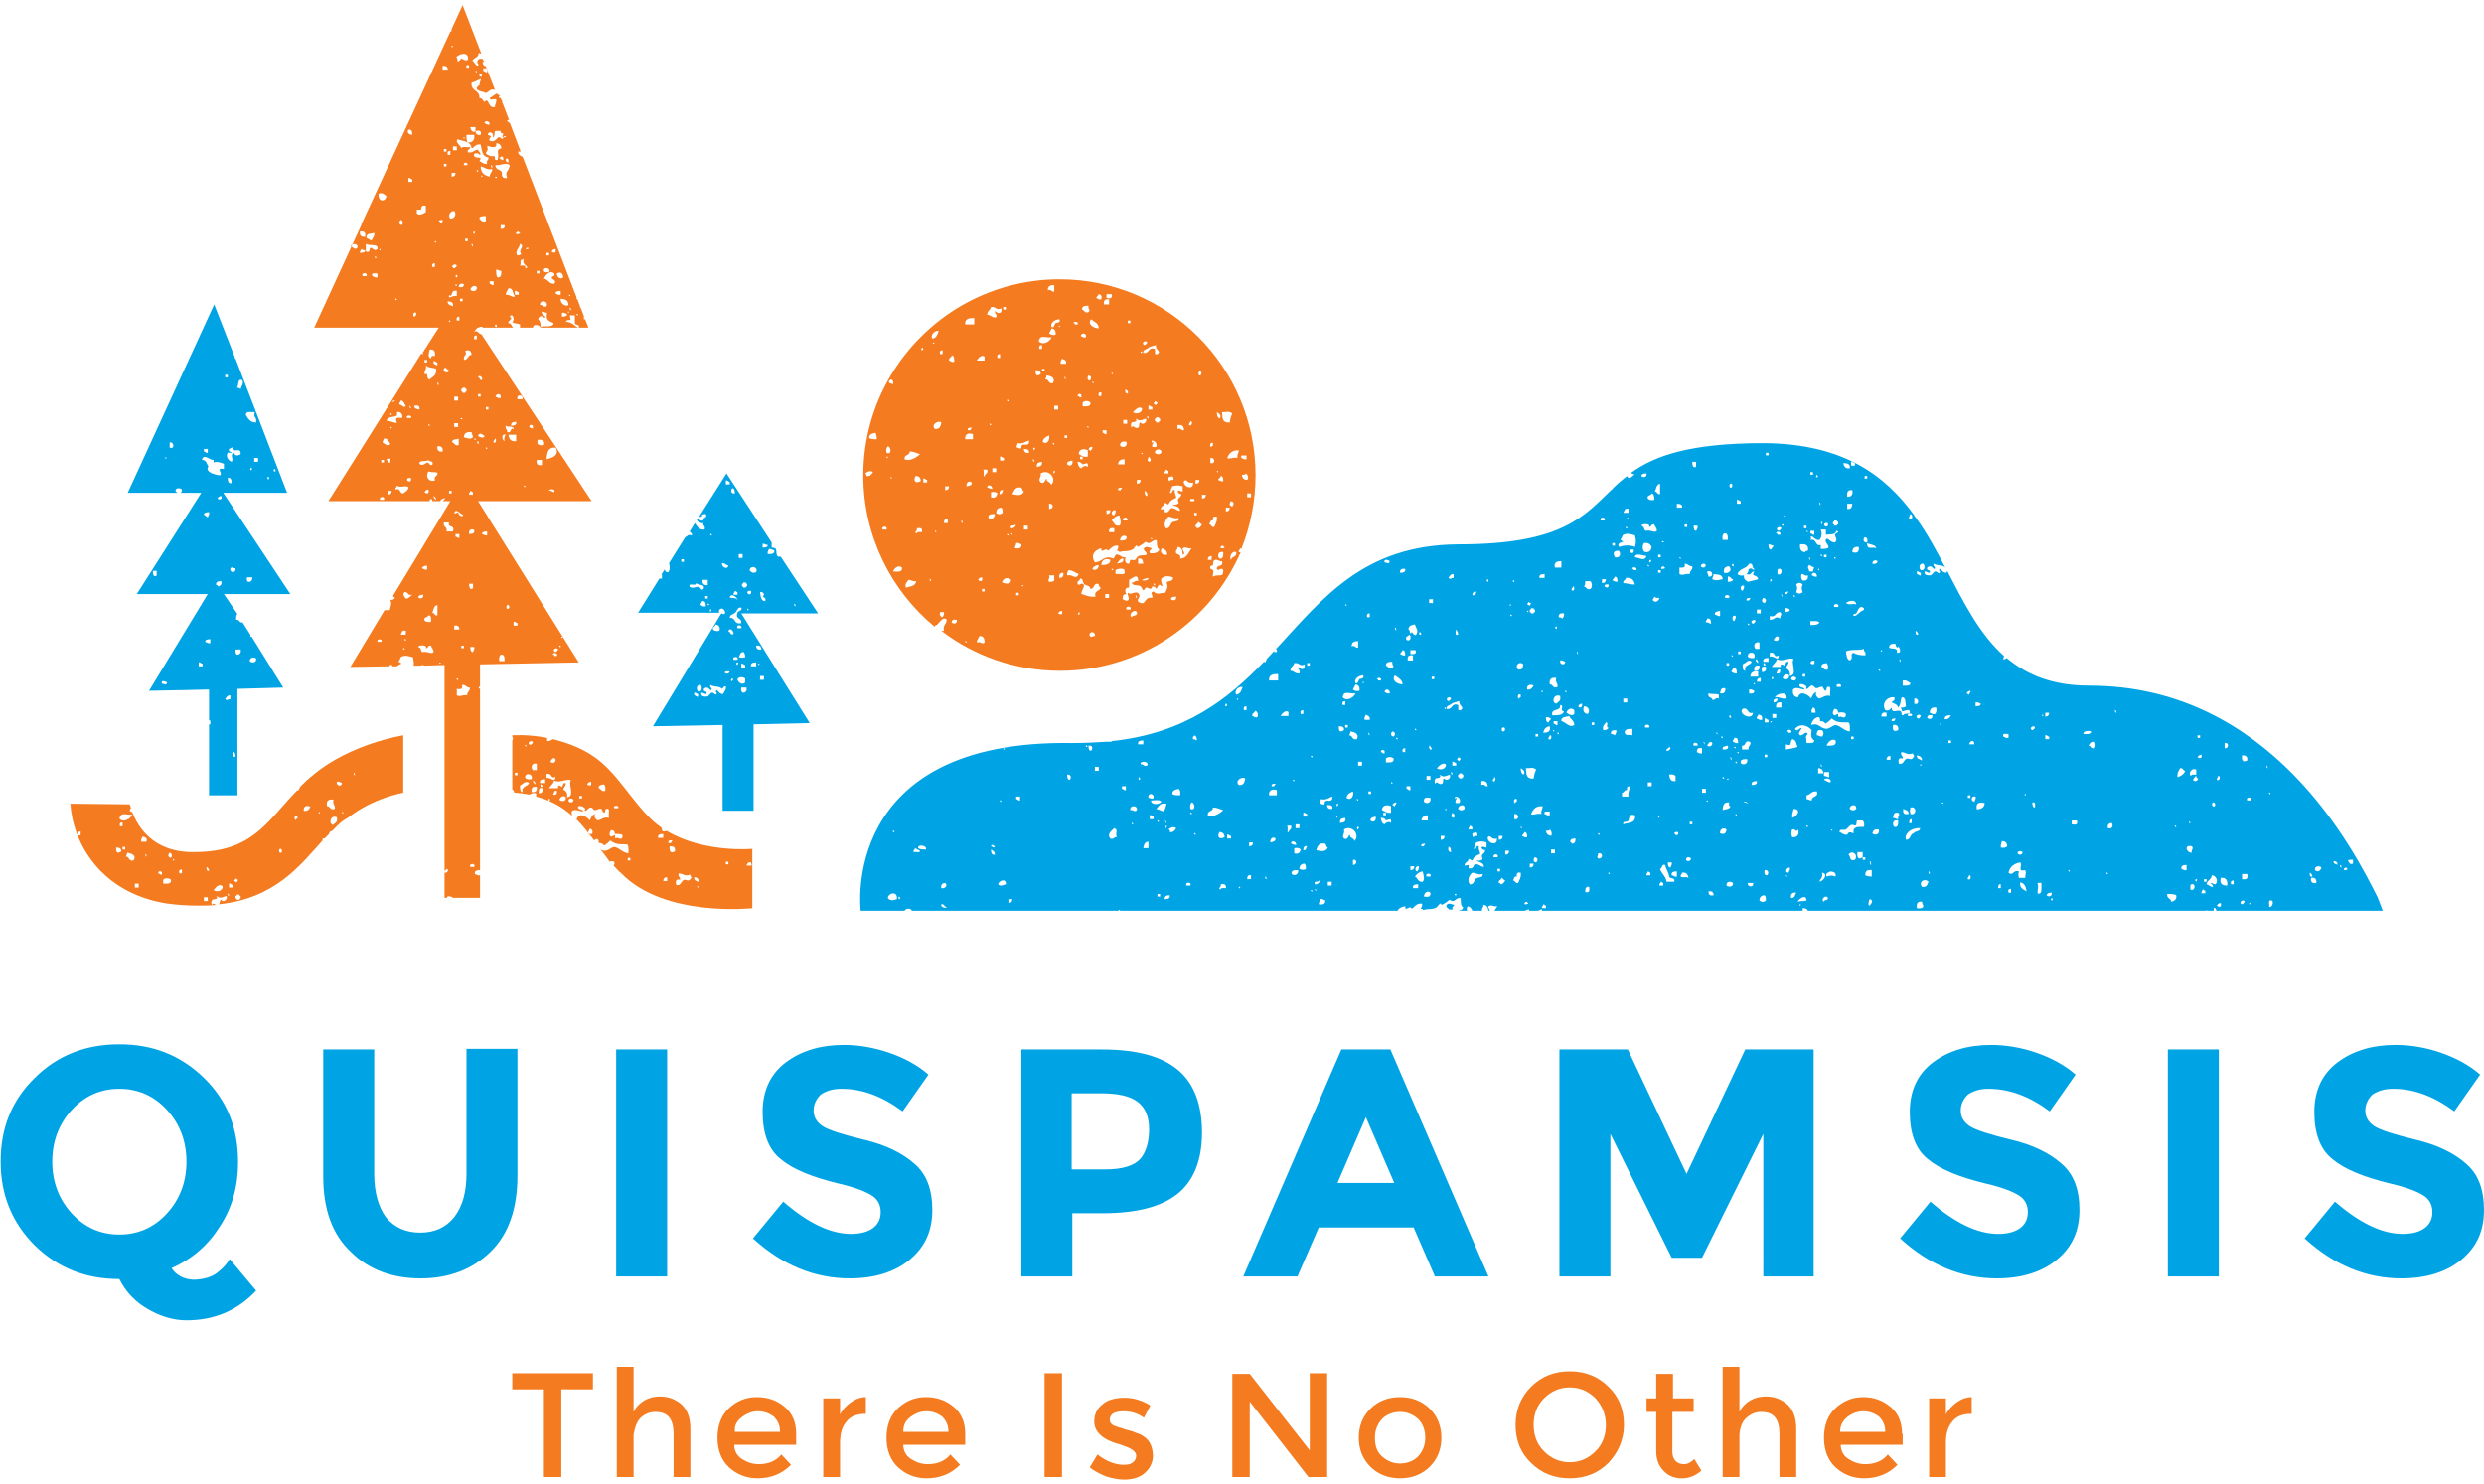<?xml version="1.0" encoding="utf-8"?>
<!-- Generator: Adobe Illustrator 27.5.0, SVG Export Plug-In . SVG Version: 6.00 Build 0)  -->
<svg version="1.1" id="Layer_1" xmlns="http://www.w3.org/2000/svg" xmlns:xlink="http://www.w3.org/1999/xlink" x="0px" y="0px"
	 viewBox="0 0 385 230" style="enable-background:new 0 0 385 230;" xml:space="preserve">
<style type="text/css">
	.st0{fill:#F47B20;}
	.st1{fill:#00A4E4;}
	.st2{fill:none;stroke:#F47B20;stroke-width:1.186;}
</style>
<g>
	<path class="st0" d="M46.1,126.9c-0.2,0-0.2,0.1-0.2,0.2c-0.4,0.1-0.3-0.9,0.2-0.6V126.9z M43.4,132.2c-0.2-0.1-0.2-0.5,0-0.6
		C43.8,131.5,43.8,132.4,43.4,132.2 M37.3,139.3c-0.2,0-0.2,0.1-0.2,0.2h-0.4c0-0.2-0.1-0.2-0.2-0.2v-0.4c0.2,0,0.2-0.1,0.2-0.2h0.4
		c0,0.2,0.1,0.2,0.2,0.2V139.3z M36.9,136.4c0,0.2-0.2,0.2-0.2,0.4c-0.2,0-0.2-0.2-0.4-0.2c0-0.2,0.2-0.2,0.2-0.4
		C36.7,136.2,36.7,136.4,36.9,136.4 M36.1,137.6h-0.6V137c0.3-0.1,0.3,0.2,0.6,0.2V137.6z M35.5,138.9c-0.2,0-0.2-0.2-0.2-0.4
		C35.5,138.6,35.5,138.8,35.5,138.9 M34.5,137.4c0.1,0.7-0.9,1-1.4,0.6C33.4,137.6,34,136.9,34.5,137.4 M32.4,135
		c-0.4,0.1-0.4-0.3-0.4-0.6C32.2,134.5,32.4,134.7,32.4,135 M31.6,139.1h0.6v0.6h-0.6V139.1z M28.2,135.4h-0.4
		c-0.1-0.4,0-0.6,0.4-0.6V135.4z M27,133.4c-0.1,0.1-0.3-0.1-0.2-0.2C26.9,133.1,27.1,133.4,27,133.4 M26.5,133
		c-0.5-0.1-0.5-0.5-0.2-0.8C26.7,132.3,26.7,132.8,26.5,133 M26.5,136.4c0.1,0.7-0.6,0.6-1.2,0.6v-0.6
		C25.5,136.1,26.2,136.1,26.5,136.4 M25.1,135.6c-0.3,0.1-0.3-0.2-0.6-0.2c0.1-0.4,0.3-0.4,0.6-0.2V135.6z M22.7,130.5h-0.8
		c-0.1-0.4,0.1-0.5,0.2-0.8C22.4,129.8,22.9,129.8,22.7,130.5 M21.5,137.6h-0.6V137h0.6V137.6z M20.7,133.4
		c-0.8,0.2-0.6-0.6-1.2-0.6c0.1-0.2,0.2-0.3,0.2-0.6C20.5,132.3,21.2,132.7,20.7,133.4 M20.5,126.3c-0.3,0.7-1.4,1.3-2,0.6
		C18.8,125.8,19.5,126.4,20.5,126.3 M18.8,132c-0.2,0.1-0.3,0.2-0.6,0.2c-0.2-0.2-0.2-0.4-0.2-0.8C18.5,131.4,18.8,131.5,18.8,132
		 M18.6,128.1c-0.1-0.4,0-0.6,0.4-0.6v0.6H18.6z M19,131.3h0.4v0.4H19V131.3z M22.5,132.4c0.2,0,0.2,0.2,0.2,0.4
		C22.5,132.8,22.6,132.6,22.5,132.4 M12.5,129.5h-0.4c-0.1-0.4,0-0.6,0.4-0.6V129.5z M47.1,125.7c-0.2-0.8,0.7-0.9,1-0.6
		C47.9,125.5,47.7,125.8,47.1,125.7 M49.5,125.9c0.2,0,0.1,0.2,0,0.2C49.3,126.1,49.4,125.9,49.5,125.9 M51.7,124
		c-0.2,0.7,0.3,0.8,0.2,1.4c-0.8,0.3-0.6-0.4-1.2-0.4C50.5,124.2,50.9,123.8,51.7,124 M52.2,126.7c0.2,0.8-0.3,0.9-0.6,1.2
		C50.9,127.7,51.2,126.3,52.2,126.7 M52.2,121.2c0.4-0.1,0.5,0.1,0.8,0.2C53,122,52.1,121.9,52.2,121.2 M53,125.9
		c0.1-0.1,0.3,0.1,0.2,0.2C53.1,126.2,53,126,53,125.9 M54.8,119.8c0.2,0,0.2,0.2,0.2,0.4C54.8,120.2,54.9,120,54.8,119.8 M46,122.6
		c-4.6,4.7-6.8,9.5-15.9,9.5c-6.5,0.1-8.8-4.1-9.6-6.2c-0.1,0-0.3-0.1-0.4-0.2c0-0.1,0.1-0.3,0.2-0.4c-0.1-0.4-0.2-0.6-0.2-0.6
		l-9.2-0.1c0.4,6.1,4.7,13.9,15.1,15.5c0,0,0,0,0,0c0,0,0,0,0.1,0c1.4,0.2,2.9,0.3,4.5,0.3c1,0,2,0,2.9-0.1c-0.3-0.1-0.5-0.4-0.6,0
		c-0.2-0.1-0.2-0.5,0-0.8c0.1-0.1,1.1,0,0.6-0.6c0.7,0.4,0.7,0.3,1.6,0c0.3,0.6-0.6,1.1-0.8,0.6c-0.3,0-0.2,0.6-0.4,0.7
		c8.7-0.9,12.6-6,16.1-9.9c0-0.1,0-0.2,0-0.3c0.1,0,0.2,0,0.3,0c0.2-0.2,0.5-0.5,0.7-0.7c0-0.3,0.2-0.4,0.5-0.5
		c0.2-0.2,0.5-0.5,0.7-0.7c0,0,0,0,0-0.1c0,0,0,0,0.1,0c0.5-0.5,1-0.9,1.6-1.2c3.9-3.1,8.6-3.9,8.6-3.9V114c0,0-8.2,1.3-13.9,6.1
		c-0.8,0.6-1.5,1.3-2.1,1.9C46.4,122.3,46.3,122.6,46,122.6"/>
	<path class="st0" d="M72.9,19.7h0.8v0.6c0.5-0.1,1-0.1,0.8,0.6c-0.5,0.1-0.8-0.1-0.8-0.6C73.4,20.7,72.9,20.2,72.9,19.7 M72.7,10.5
		h-0.4v-0.4h0.4V10.5z M72.5,9.3c-0.5,0.2-0.7-0.2-1-0.2c-0.2,0-0.2,0.5-0.6,0.4c0-0.3,0-0.6-0.2-0.6C71.1,8.3,72.8,7.9,72.5,9.3
		 M70.2,22.7h0.6v0.6h-0.6V22.7z M70.2,7.3c-0.1,0.1-0.3-0.1-0.2-0.2C70.1,7,70.2,7.2,70.2,7.3 M70,27.4v-0.6h0.6
		C70.6,27.2,70.4,27.4,70,27.4 M70.4,32.7c0.4,0.5,0.1,1.2-0.6,1.2C69.4,33.5,69.7,32.7,70.4,32.7 M69.8,24h-0.4
		c-0.1-0.4,0-0.6,0.4-0.6V24z M69.4,10.8h-0.8v-0.6C69.1,10.2,69.4,10.3,69.4,10.8 M68,34.3c0-0.2,0.4-0.2,0.6-0.2
		c0.1,0.3-0.2,0.3-0.2,0.6C68.2,34.6,68.3,34.3,68,34.3 M68,59.7c-0.2,0-0.2-0.2-0.2-0.4C68,59.3,68,59.6,68,59.7 M67.8,56.6
		c-0.3,0.1-0.3-0.2-0.6-0.2V56c0.3-0.1,0.3,0.2,0.6,0.2V56.6z M67.4,55.2c-0.4-0.1-0.6,0-0.6,0.4c-0.6-0.3-0.3-0.9-0.2-1.4
		C67.3,54.1,67.5,54.5,67.4,55.2 M66.2,56.2h-0.4v-0.4h0.4V56.2z M66.4,71.3c0.1,0.4,0.9,0,0.6,0.8c-0.5,0.1-0.4-0.4-0.8-0.4
		c-0.3,0.2-0.8,0.6-1.2,0.2C65,71.2,66.1,71.7,66.4,71.3 M65,63.5c-0.4-0.1-0.8-0.1-0.8-0.6C64.8,62.8,65.1,62.9,65,63.5 M63.3,74.1
		h0.4C63.9,75.1,62.6,74.5,63.3,74.1 M63.7,64.8h-0.6C62.8,64.3,64,64.3,63.7,64.8 M63.7,63.3c-0.2,0-0.2-0.2-0.2-0.4
		C63.7,62.9,63.6,63.1,63.7,63.3 M62.9,62.9c-0.2,0.5-0.7-0.2-1-0.2c-0.1-0.3,0.2-0.3,0.2-0.6C62.6,62.1,62.6,62.6,62.9,62.9
		 M62.3,64.8c-1-0.1-1,0-0.8,0.8c-0.9-0.2-0.9-0.3-1.6-0.4c0.3-0.9,2-0.3,1.6-1.2C61.7,63.6,62.6,64.1,62.3,64.8 M60.9,62.3
		c-0.3,0,0-0.2,0.2-0.2C61.4,62.1,61.1,62.3,60.9,62.3 M60.7,64.3c-0.1,0.1-0.3-0.1-0.2-0.2C60.6,64,60.8,64.2,60.7,64.3 M59.5,68
		c0.7-0.1,0.7,0.5,1,0.8c-0.3,0.6-1-0.1-1.2-0.2C59.3,68.3,59.5,68.2,59.5,68 M59.1,71.3h0.4v0.4h-0.4V71.3z M59.5,77.5h-0.6
		C58.7,76.9,59.8,76.9,59.5,77.5 M59.9,71.3c0-0.2,0.4-0.2,0.6-0.2v0.6C60.1,71.9,60.2,71.4,59.9,71.3 M60.5,66.2
		c0.1-0.1,0.3,0.1,0.2,0.2C60.6,66.5,60.5,66.3,60.5,66.2 M60.1,76.1h0.6c0,0.4-0.2,0.6-0.6,0.6V76.1z M61.3,75.9
		c-0.1-0.3,0.2-0.3,0.2-0.6c0.7,0.4,1.1-0.1,1.8,0.2c0,0.6-0.5,0.7-0.8,1C61.8,76.5,62.2,75.6,61.3,75.9 M65.8,76.3
		c0.1-0.2,0.3-0.4,0.6-0.4C66.6,76.6,66.1,76.6,65.8,76.3 M66.6,66c-0.1,0.1-0.3-0.1-0.2-0.2C66.5,65.7,66.7,66,66.6,66 M66,56.6
		c0.3,0.5,1.1,0.3,1.6,0.6c0.1,1-0.5,1.2-1,1.6c-0.4,0.2-0.4-0.9-0.4-0.8c0,0-0.4,0-0.4,0C65.7,57.6,66.2,57.1,66,56.6 M66.4,73.1
		c0.7,0.2,0.9,0,1.4,0.2c0.1,0.6-0.6,0.4-0.4,1.2C66.4,74.8,65.9,73.8,66.4,73.1 M67.2,76.9c0.2,0.1,0.4,0.3,0.4,0.6
		C67.4,77.4,67.2,77.2,67.2,76.9 M67.8,69.2c0.6-0.1,0.9,0.2,0.8,0.8C68,70.1,67.7,69.8,67.8,69.2 M68.8,23.1h0.4v0.4h-0.4V23.1z
		 M68.8,25.4h0.4v0.4h-0.4V25.4z M69,57c0.3,0.1,0.3,0.4,0.6,0.4C69.4,58.2,68.3,57.4,69,57 M69.6,76.1H70v0.4h-0.4V76.1z
		 M70.2,82.4h-1c0.2-0.8-0.6-0.6-0.4-1.4h0.8C69.3,81.9,70.6,81.3,70.2,82.4 M68.2,102.9c-0.2,0-0.1-0.2,0-0.2
		C68.4,102.7,68.3,102.9,68.2,102.9 M67.8,95.4C67.3,95.5,67.4,95,67,95c0.2-0.4,0.2-1.1,0.8-1.2V95.4z M66.8,96.4
		c-0.5,0.1-0.8,0-1-0.2c-0.2-0.6,0.5-0.4,0.6-0.8C66.9,95.4,66.8,95.9,66.8,96.4 M66.2,88.3c-0.4,0.1-0.5-0.1-0.8-0.2
		c0.1-0.3,0.4-0.4,0.8-0.4V88.3z M65.6,92.2c0.1,0.6-0.5,0.7-0.8,0.4C64.9,92.3,65.2,92.2,65.6,92.2 M64.8,100.3
		c0-0.3,1.5-0.4,1.2,0.2c0.4,0,0.3-0.5,0.8-0.4c0.1,0.4,0.4,0.5,0.4,1c-0.4,0.4-0.9-0.2-1.8,0C65.2,100.8,65.3,100.4,64.8,100.3
		 M70.4,79.6c0.2-1,1,0.2,1.4,0.2c-0.2,0.6-0.8-0.1-0.8-0.4C70.8,79.5,70.6,79.6,70.4,79.6 M70.6,83.2v-0.4h0.6v0.6
		C70.8,83.4,70.8,83.2,70.6,83.2 M70.4,97c0.5-0.1,0.8,0.1,0.8,0.6h-0.8V97z M70.8,105.2c0.1-0.1,0.3,0.1,0.2,0.2
		C70.9,105.5,70.7,105.3,70.8,105.2 M70.8,106.8c0.5,0.1,1,0.1,0.8-0.6c0.6-0.1,0.6,0.4,1.2,0.4c0.1,0.6-0.4,0.6-0.4,1.2
		c-0.9-0.1-1,0.3-1.6,0V106.8z M72.9,91.3c-0.1-0.2-0.2-0.4-0.2-0.8h0.6C73.3,90.8,73.5,91.4,72.9,91.3 M72.9,100.3h0.6
		c0.1,0.4-0.1,0.5-0.2,0.8C73,101.1,72.9,100.8,72.9,100.3 M72.9,134.4c-0.3-0.6,0.9-0.6,0.6,0H72.9z M73.5,68
		c0.1-0.1,0.3,0.1,0.2,0.2C73.6,68.3,73.5,68.1,73.5,68 M73.9,52.6h-0.4c-0.1-0.4,0-0.6,0.4-0.6V52.6z M73.5,82.2
		c0.1,0.5-0.3,0.6-0.8,0.6C72.6,82.1,73.2,81.9,73.5,82.2 M72.9,44.9c0.1-0.4,0.6-0.8,1-0.4C74,45.2,73.2,45.3,72.9,44.9 M73.9,26.4
		c0.1-0.1,0.3,0.1,0.2,0.2C74,26.7,73.8,26.5,73.9,26.4 M73.5,35.9c0.3,0.1,0,0.2,0,0.4C73.3,36.2,73.3,35.9,73.5,35.9 M73.3,38.2
		c-0.2,0-0.2-0.2-0.2-0.4C73.3,37.8,73.3,38.1,73.3,38.2 M70.8,42.6c0.1,0.2,0.2,0.4,0,0.4C70.5,42.9,70.6,42.6,70.8,42.6
		 M70.8,41.2c0,0.1-0.3,0.4-0.4,0.4C69.6,41.3,70.6,40.7,70.8,41.2 M70.6,44.1c0.1-0.1,0.3,0.1,0.2,0.2
		C70.7,44.4,70.5,44.2,70.6,44.1 M71.1,69c-0.6,0.2-0.6-0.3-1-0.4c-0.1-0.6,0.6-0.4,1-0.6V69z M70.8,49.7c-0.1-0.4,0-0.6,0.4-0.6
		v0.6H70.8z M71,66.2h-0.6v-0.6H71V66.2z M70.4,61.5H71v0.6h-0.6V61.5z M71.1,44.5c0-0.6,0.6-0.6,0.8-0.4
		C71.9,44.5,71.6,44.6,71.1,44.5 M71.3,46.3h0.4v0.4h-0.4V46.3z M71.5,65c-0.2,0-0.1-0.2,0-0.2C71.8,64.9,71.7,65,71.5,65
		 M71.7,60.9c0-0.2-0.1-0.2-0.2-0.2v-0.4c0.2,0,0.2-0.1,0.2-0.2h0.4c0,0.2,0.1,0.2,0.2,0.2v0.4c-0.2,0-0.2,0.1-0.2,0.2H71.7z
		 M73.1,55c-0.6,0-0.5,0.8-1.2,0.8c-0.1-0.9,0.6-0.6,0.2-1.4C72.7,54.2,73,54.3,73.1,55 M72.5,37.4h-0.4v-0.4h0.4V37.4z M71.9,25.6
		c-0.1-0.3,0.2-0.4,0.4-0.4c0,0.2,0.1,0.2,0.2,0.2C72.5,25.7,72.2,25.6,71.9,25.6 M72.9,76.1c0.2,0,0.2,0.2,0.4,0.2v0.4h-0.6
		C72.7,76.3,72.9,76.3,72.9,76.1 M71.9,100.5h-0.4v-0.4h0.4V100.5z M71.9,67.8c0-0.6,0.4-0.9,1.2-0.8c0,0.4,0.2,0.4,0.2,0.8
		C72.9,68.2,72.4,67.9,71.9,67.8 M69.6,46.1c-0.1-0.4,0.2-0.4,0.2-0.2c0.4-0.2,0.1-1,1-0.8v0.8C70.2,45.8,70,46.1,69.6,46.1
		 M69.8,49.9c-0.1,0.1-0.3-0.1-0.2-0.2C69.7,49.6,69.8,49.8,69.8,49.9 M69.4,46.7c0.5,0.1,0.9,0.1,0.8,0.8
		C69.9,47.3,69.3,47.3,69.4,46.7 M71.9,21.5c-0.2,0-0.1-0.2,0-0.2C72.2,21.3,72,21.5,71.9,21.5 M72.5,22.1c-0.2-0.2-0.2-0.7-0.2-1.2
		h1.2C73.6,21.7,73.3,22.1,72.5,22.1 M74.3,25c0.6-0.9-0.5-0.3-0.8-0.8c-0.3-0.6,0.8-0.5,0.8-0.2c0.5-0.1-0.2-0.5-0.2-0.8
		c-0.6,0-0.8,0.6-1.6,0.4c-0.1-0.5,0.4-0.4,0.4-0.8c-0.4,0.1-1.3-0.2-1.4,0.2c-0.1-0.5-1-0.9-0.6-1.4c0.9,0.3,2.1,0.3,2.2,1.4
		c0.5-0.2,0.6-0.7,1.4-0.6c0.2,0.9,0.2,1.9,1.2,2c0.1,0.5-0.4,0.4-0.2,1C74.9,25.5,74.7,25.1,74.3,25 M74.3,33.9
		c0-0.4,0.5-0.4,1-0.4v0.8C74.7,34.5,74.5,34.1,74.3,33.9 M75.9,43.6h0.6v0.6c-0.3,0.1-0.3-0.2-0.6-0.2V43.6z M76.1,25.6
		c0.2,0,0.2,0.2,0.2,0.4C76.1,26,76.1,25.8,76.1,25.6 M74.7,27.2c0.2,0,0.1,0.2,0,0.2C74.5,27.4,74.6,27.2,74.7,27.2 M74.5,25.8
		c0.6,0.1,0.9,0.6,1.8,0.4c0,0.6-0.4,0.6-0.4,1.2C75.1,27.2,74.5,26.8,74.5,25.8 M76.7,24.2c-0.7,0.1-1-0.1-1.4-0.4
		c0.2-0.7,0.4-0.3,0.2-1.2c0.4,0.1,1.6,0.6,1.4-0.4c0.5,0,0.8,0.3,0.8,0.8c-1,0.2-0.2,0.9-0.6,1.8C76.6,24.9,76.7,24.6,76.7,24.2
		 M76.9,50.3c0.1,0.2,0.2,0.4,0,0.4C76.6,50.6,76.7,50.3,76.9,50.3 M77.1,43c-0.2-0.2-0.2-0.7-0.2-1.2c0.4,0,0.4,0.2,0.8,0.2
		C77.7,42.5,77.7,43.1,77.1,43 M77.6,35.5v-0.6h0.6C78.3,35.3,78.1,35.5,77.6,35.5 M78.4,45.7c0-0.5,0.3-0.6,0.4-1
		c0.8-0.1,0.6,0.8,1,1.2C79.6,46.3,79,45.6,78.4,45.7 M80.4,45.7h-0.6v-0.6c0.3-0.1,0.3,0.2,0.6,0.2V45.7z M80.2,39.6
		c-0.5-0.6,0.3-1.1,0.4-1.8c0.9,0.4-0.4,0.9,0.2,1.6C80.6,39.5,80.5,39.6,80.2,39.6 M80.6,41.2c0.3-0.6-0.3-0.9,0.6-1
		c-0.5,0.9,1.2,1.2,0.2,1.4C81.6,41,80.9,41.2,80.6,41.2 M81.6,38.6c-0.3,0,0-0.2,0.2-0.2C82.1,38.5,81.8,38.7,81.6,38.6 M80.6,36.1
		c0,0.2-0.4,0.2-0.6,0.2c-0.1-0.3,0.2-0.4,0.4-0.4C80.4,36,80.5,36.1,80.6,36.1 M76.9,27.4c0.2,0,0.1,0.2,0,0.2
		C76.6,27.6,76.7,27.4,76.9,27.4 M79,25.6c-0.1,1.1-0.8,0.8-0.4,2c-0.6,0.1-0.9-0.2-0.8-0.8c-0.1-0.6-1.1-0.4-1-1.2
		C77.6,25.7,78.4,25.1,79,25.6 M78.8,25.2c-0.2,0-0.2-0.2-0.4-0.2v-0.4C78.9,24.5,78.8,24.9,78.8,25.2 M78,24.4v0.4
		c-0.3,0.1-0.3-0.2-0.6-0.2C77.6,24.2,77.8,24.2,78,24.4 M78.4,21.1c0,0.2-0.2,0.2-0.4,0.2c-0.1,0.6-0.4-0.2-0.8,0
		c-0.3,0.4-0.9,0.9-1.4,0.4c0.2-0.6,0.6-0.5-0.2-0.8c0.1-0.7,1-0.4,0.8,0.4c0.4-0.1,0.1-0.9,0.4-1h0.8c-0.1,0.3,0.2,0.4,0.4,0.4
		c0,0.3-0.3,0.5,0,0.6C78,21.1,78.3,21.1,78.4,21.1 M75.9,19.3c-0.4,0.1-0.5-0.1-0.8-0.2C75.1,18.6,75.9,18.7,75.9,19.3 M67.6,37.6
		c-0.1,0.1-0.3-0.1-0.2-0.2C67.5,37.3,67.7,37.6,67.6,37.6 M67.4,40.8v0.6H67C66.9,41,67.1,40.8,67.4,40.8 M66,32.9
		c-0.4,0.2-0.9,0.6-1.4,0.2v-0.6h0.6c0.2-0.1-0.1-0.8,0.8-0.6V32.9z M64.5,48.9c-0.2,0-0.2,0.1-0.2,0.2c-0.4,0.1-0.3-0.9,0.2-0.6
		V48.9z M63.9,20.9c-0.5,0-0.9-0.4-0.6-0.8C63.8,20,63.9,20.4,63.9,20.9 M62.3,34.9c-0.5-0.1-0.5-0.5-0.2-0.8
		C62.5,34.2,62.5,34.6,62.3,34.9 M61.5,46.5c-0.1,0.1-0.3-0.1-0.2-0.2C61.4,46.2,61.6,46.5,61.5,46.5 M59.9,30.4
		c-0.2,1-1.4,0.9-1.2-0.4C59.4,29.8,59.6,30.2,59.9,30.4 M58.5,43c-0.4,0.1-0.5-0.1-0.8-0.2c-0.2-0.6,0.4-0.4,0.8-0.4V43z M58.3,40
		c-0.1,0.1-0.3-0.1-0.2-0.2C58.3,39.7,58.4,40,58.3,40 M58.5,38.6c-0.4,0.4-0.6,0-1-0.2c-0.4,0.1,0,0.9-0.8,0.6v-1.2
		C57.2,38.2,58.7,37.7,58.5,38.6 M58,36.1c0.1,0.6-0.3,0.8-0.4,1.2c-0.3-0.1-0.5-0.3-0.8-0.4C56.7,36.1,57.5,36.3,58,36.1
		 M56.8,42.8h-0.6C55.9,42.2,57.1,42.2,56.8,42.8 M56.6,38.8c0,0.3-0.3,0.4-0.8,0.4c-0.1-0.3,0.2-0.3,0.2-0.6
		C56.1,38.7,56.3,38.8,56.6,38.8 M56.6,36.7c-0.6,0.1-0.9-0.2-0.8-0.8C56.4,35.8,56.7,36,56.6,36.7 M55.4,38.4c-0.4,0.4-0.6,0-1-0.2
		C54.4,37.7,55.6,37.7,55.4,38.4 M58.9,38.6c0.2,0,0.1,0.2,0,0.2C58.7,38.8,58.8,38.6,58.9,38.6 M63.3,27.6c0.3-0.1,0.3,0.2,0.6,0.2
		v0.4h-0.6V27.6z M63.9,92.2c-0.3,0.2-0.5,0.6-1,0.6c-0.2-0.3-0.6-0.6-0.2-1C63.3,91.7,63.1,92.4,63.9,92.2 M62.9,97.8v0.6h-0.8
		C62.3,98.1,62.2,97.6,62.9,97.8 M62.5,100.5c0.1-0.1,0.3,0.1,0.2,0.2C62.6,100.8,62.4,100.6,62.5,100.5 M62.7,99.1
		c0.1-0.1,0.3,0.1,0.2,0.2C62.8,99.4,62.6,99.2,62.7,99.1 M59.1,99.5h-0.6C58.3,99,59.4,99,59.1,99.5 M74.1,68.4
		c0.1,0.2,0.2,0.4,0,0.4C73.9,68.7,73.9,68.4,74.1,68.4 M74.1,67.6c0.2-0.7,0.7-0.2,1,0C75,68.1,74.2,67.7,74.1,67.6 M75.3,63.1h0.4
		v0.4h-0.4V63.1z M75.3,69.4c0.1-0.1,0.3,0.1,0.2,0.2C75.4,69.7,75.2,69.4,75.3,69.4 M76.5,68.6c-0.1-0.3,0.2-0.3,0.2-0.6
		C77,67.9,76.9,68.9,76.5,68.6 M77.6,61.7c-0.4,0.1-0.5-0.1-0.8-0.2C76.9,60.9,77.8,61,77.6,61.7 M78.4,67.4c-0.2,0.2-0.3,0.5-0.2,1
		C77.8,68.2,77.6,67.2,78.4,67.4 M78.6,67c0.1-0.5-0.4-0.4-0.2-1c0.3,0.3,1.3-0.1,1.2,0.6C79.1,66,79.4,67.2,78.6,67 M78.8,67.4H80
		v1C79.1,68.5,78.9,68,78.8,67.4 M80.2,61.9c-0.2-0.8,0.9-0.8,0.8,0H80.2z M81.2,75.3c0.1-0.1,0.3,0.1,0.2,0.2
		C81.3,75.6,81.1,75.3,81.2,75.3 M82,66.2c0.1-0.4,0.3-0.4,0.6-0.2v0.4C82.2,66.5,82.2,66.2,82,66.2 M83.2,71.3h0.8v0.8
		C83.3,72.2,83.1,72,83.2,71.3 M84.3,69c-0.5,0.1-0.8,0-1-0.2v-0.6C84,68.1,84.5,68.3,84.3,69 M84.7,71.2c0.1-1,0.2-1.9,1.4-1.8
		c0.2,0.2,0.2,0.4,0.2,0.8C86.1,70.8,85.5,71,84.7,71.2 M85.1,76.1c-0.1-0.3,1.1-0.4,0.8,0.2C85.6,76.3,85.5,76,85.1,76.1 M80,65.4
		c0.1,0.5-0.3,0.6-0.8,0.6C79.2,65.5,79.5,65.4,80,65.4 M74.5,61.5h-0.4v-0.4h0.4V61.5z M74.7,58.9c-0.4,0.1-0.3-0.4-0.6-0.4
		C74.2,58,74.9,58.5,74.7,58.9 M74.7,82.8c0-0.3,0.3-0.4,0.8-0.4V83C75.1,83.1,75,82.8,74.7,82.8 M77.4,102.5c-0.1-0.5,0-0.8,0.2-1
		c0.6-0.1,0.6,0.4,0.6,1H77.4z M78.6,93.8c0.4-0.2,0.5,0.7,0,0.6C78.4,94.3,78.5,93.9,78.6,93.8 M79.6,96.4c0.3-0.1,0.3,0.2,0.6,0.2
		V97h-0.6V96.4z M85.7,101.5c-0.1-0.4,0.9-0.3,0.6,0.2h-0.4C86,101.5,85.8,101.5,85.7,101.5 M86.1,101.1c-0.7-0.3,0.2-0.9,0.4-0.4
		C86.5,100.8,86.2,101.1,86.1,101.1 M86.7,100.1c0.1-0.1,0.3,0.1,0.2,0.2C86.8,100.4,86.6,100.2,86.7,100.1 M87.1,98.7
		c0.2,0,0.1,0.2,0,0.2C86.9,98.9,87,98.7,87.1,98.7 M83.2,42h0.4v0.4h-0.4V42z M83.4,49.5c0.2-0.6,0.6-0.6,1-0.2
		c0.5-0.3-0.6-0.4-0.4-1c0.4,0,0.4,0.2,0.8,0.2c-0.3,1.2,0.4,1.3,1,1.6c-0.1,0.8-1.4,0.3-2,0.6C83.8,50.1,83.7,49.7,83.4,49.5
		 M85.9,44C85,44,85,43.3,84.3,43.2c0.2-0.5,0.9-1.4,1.6-0.8c0.2,0.4-0.4,0.5-0.4,0.6C85.5,43.4,86.4,43.4,85.9,44 M86.1,45.5
		c0-0.3,0.3-0.4,0.8-0.4v0.6C86.5,45.8,86.4,45.6,86.1,45.5 M86.9,46.3c0.7,0.1,1.2,0.2,1.2,1C87.7,47.6,86.8,47.1,86.9,46.3
		 M87.1,48.5c0.4-0.1,0.5,0.1,0.8,0.2c0,0.3-0.3,0.4-0.8,0.4V48.5z M88.1,48.3c0.2,0,0.1,0.2,0,0.2C87.9,48.4,88,48.3,88.1,48.3
		 M88.3,45.9c-0.2,0-0.1-0.2,0-0.2C88.5,45.8,88.4,45.9,88.3,45.9 M88.3,47.7c0.2,0,0.2,0.2,0.2,0.4C88.3,48.1,88.3,47.9,88.3,47.7
		 M87.3,43c-0.4,0.4-1,0-1-0.6C86.9,42.1,87.2,42.3,87.3,43 M85.5,39c0.1-0.2,0.3-0.4,0.6-0.4C86.3,39.3,85.8,39.3,85.5,39
		 M85.1,42.2c-0.3,0-0.7,0.1-0.8-0.2C84.1,41.3,85.5,41.5,85.1,42.2 M85.1,39.6h-0.4v-0.4h0.4V39.6z M84.7,47.5
		c-0.6,0.2-0.5-0.3-1-0.2C83.6,46.4,85.1,46.6,84.7,47.5 M89.5,48.7c0.2,0,0.1,0.2,0,0.2C89.2,48.8,89.3,48.7,89.5,48.7 M73.7,11
		c0.1-0.1,0.3,0.1,0.2,0.2C73.8,11.3,73.7,11.1,73.7,11 M74.9,10.6h0.6v0.6c-0.3,0.1-0.3-0.2-0.6-0.2V10.6z M74.6,8.3l-2.9-7.5
		L70,4.5c0,0.2,0,0.4-0.2,0.4L56,34.8v0.1h0l-7.3,15.9H68l-1.8,2.8c0,0,0,0,0,0c-0.1,0.2-0.1,0.3-0.2,0.3l-0.5,0.8
		c0.1,0.1,0.1,0.1,0.1,0.2c-0.1,0-0.2,0-0.3-0.1L50.9,77.7h15.7v-0.3H67v0.3h1.3c-0.1-0.1,0-0.3,0.7-0.5c-0.1,0.3-0.3,0.4-0.4,0.5
		h1.2l-8.9,14.7c0.1,0.1,0.1,0.2,0.3,0.2c0,0.3-0.3,0.4-0.6,0.4l-0.1,0.1c0.3,0.4,0,1-0.1,1.5c-0.3,0-0.6,0-0.8,0l-5.3,8.8l6.1-0.1
		v-0.2h0.4v0.2l0.7,0c0.2-0.2,0.7-0.4,0.7-0.4c0-0.2-0.5-0.2-0.4-0.4c0.4-0.5,0.1-0.7,0.8-0.8c0.2-0.1,0.7,0,1.4,0.2
		c0.1,0.6,0.2,0.9,0.1,1.3l1.2,0c0,0,0-0.1,0-0.1c0.2,0,0.3,0,0.5,0.1l3.1-0.1v31.9c0.1-0.1,0.3-0.1,0.3-0.3
		c0.5,0.1,0.1,0.7-0.3,0.6v3.9h0.4c0-0.1,0-0.1,0-0.2c0.4-0.1,0.7,0,0.9,0.2h4.2v-3.5c-0.4,0.1-0.5-0.1-0.8-0.2
		c-0.1-0.5,0.3-0.6,0.8-0.6v-28.1c-0.1,0-0.1-0.1-0.2-0.1c0-0.2,0.1-0.2,0.2-0.3v-3.4l15.3-0.3L74.1,77.7h17.6L74.6,51.8
		c-0.5,0-0.4-0.6-1.1-0.4c0.2-0.2,0.3-0.4,0.5-0.6L74,50.8h0.2c0.1-0.1,0.3-0.2,0.6-0.1v0.1h4.7c-0.2-0.3-0.3-0.7-0.7-0.7
		c-0.2-0.4,0.9-0.6,0.2-1c0.4-0.7,0.9,0.5,0.4,0.8c0.2,0.3,0.8,0.2,1.2,0.4v0.5h2c0-0.6,1-0.5,1.2,0h5.8c-0.6-0.3-1-0.9-1.9-0.9
		c0.3-0.7,1,0.3,0.6-1h0.8v1.2c0.1,0.4,0.8,0.1,0.6,0.7h1.5l-0.5-1.3h-0.2V49l-0.5-1.3c0,0-0.1,0-0.1,0v-0.2l-0.4-1.1
		c-0.1,0-0.1-0.1-0.2-0.1c0-0.1,0.1-0.1,0.1-0.1l-8.4-21.9c-0.4-0.1-0.7-0.4-0.7-0.8c0.1,0,0.3,0,0.4,0l-1.7-4.5h-0.2
		c0-0.2-0.1-0.2-0.2-0.2c0-0.2,0.1-0.2,0.3-0.2l-1-2.6c0,0,0,0-0.1,0c0,0,0-0.1,0.1-0.1l-0.3-0.7c-0.2,0-0.5-0.1-0.1-0.3L77,14.5
		c-0.4,0.2-0.7,0.5-1.1,0.7c0,0.4,0.7,0.1,1,0.2c0.1,0.6-0.2,0.7-0.2,1.2c-0.8,0.2-0.9-0.7-1.2-1c-0.2-0.1-0.4,0.2-0.4,0.2
		c-0.4-0.3-0.3-0.6-0.8-0.6c0.1-1.3-1.4-1-1.2-2.4c0.8-0.1,1.1-0.7,2.2-0.6c-0.1-0.9-1.1,0.3-1-0.8c0.8-0.1,0.1,1,0,1.8
		c-1.5,1,1.6,1.1,0.8,1.2c0.4,0.2,0.9-0.7,1.3-0.5c0.1,0,0.2,0,0.3,0l-1.4-3.6c-0.3-0.1-0.5-0.3-0.5-0.7h0.2l-0.2-0.6
		c0,0.1,0,0.1,0,0.2c-0.7-0.4-1.1,0.5-0.6,0.8c-0.3,0.6-0.7-0.5-1-0.6c0.3-0.5,1-0.5,1-1.2C74.4,8.3,74.5,8.3,74.6,8.3 M59.9,94
		C59.9,94,59.9,94,59.9,94C59.9,94,59.9,94,59.9,94L59.9,94z"/>
	<path class="st1" d="M123.3,94c-0.2,0-0.2-0.2-0.2-0.4C123.3,93.6,123.3,93.9,123.3,94 M120,85.3c0.1,0.6-0.4,0.6-1,0.6
		c-0.1-0.4,0.1-0.5,0.2-0.8C119.6,85.1,119.7,85.3,120,85.3 M119,84.5c0,0.3-0.3,0.4-0.8,0.4v-0.6C118.6,84.3,118.7,84.5,119,84.5
		 M117.8,91.8c0.4-0.2,0.9,0.5,0.4,0.6c0.1,0.3,0.6,0.2,0.4,0.8C117.9,93.2,117.9,92.4,117.8,91.8 M117.2,88.7
		c-0.6,0.2-0.5,0.1-1-0.2C116.1,87.6,117.6,87.8,117.2,88.7 M116,91.6h0.4C116.6,92.6,115.4,92,116,91.6 M115.8,94.4
		c0.1-0.1,0.3,0.1,0.2,0.2C115.9,94.7,115.8,94.5,115.8,94.4 M115.8,90.9c-0.2,0-0.2,0.1-0.2,0.2h-0.4c0-0.2-0.1-0.2-0.2-0.2v-0.4
		c0.2,0,0.2-0.1,0.2-0.2h0.4c0,0.2,0.1,0.2,0.2,0.2V90.9z M115.1,86.5h-0.6v-0.6h0.6V86.5z M114.3,93c-0.4-0.5-0.7-0.1-1.2-0.4
		C113.3,91.9,114.2,92.5,114.3,93 M114.3,92.2h-0.6c-0.1-0.3,0.2-0.3,0.2-0.6c0.2,0,0.2,0.2,0.4,0.2V92.2z M113.9,76.5
		c-0.6,0.1-0.7-0.5-0.4-0.8C113.8,75.7,113.9,76,113.9,76.5 M113.1,75.1h-0.6v-0.6c0.3-0.1,0.3,0.2,0.6,0.2V75.1z M111.9,87.3
		c0.5,0,0.6,0.3,1,0.4C112.7,88.4,111.8,87.9,111.9,87.3 M112.5,106.4c0.1,0.6-0.3,0.8-0.4,1.2c-0.6,0-0.7-0.4-1-0.6
		c-0.2,0-0.2,0.4,0,0.4c-0.1,0.7-0.4-0.1-0.8,0c-0.2,0-0.4,0.6-0.8,0.6c-0.4,0-0.9,0-0.8-0.6c0.4,0,0.4,0.2,0.8,0.2
		c0.2-0.6-0.6-0.2-0.4-0.8c0.4-0.4,0.8-0.1,1,0.2c0.6-0.1-0.2-0.4,0-0.8c0.8,0.4,1.3,0.1,1.8,0.6
		C112.1,106.7,112.1,106.4,112.5,106.4 M111.5,97.8c-0.5,0.1-0.8,0-1-0.2c-0.1-0.5,0.4-0.4,0.4-0.8
		C111.3,96.9,111.7,97.1,111.5,97.8 M108.2,107.2c-0.3-0.3-0.3-1.1,0.4-1C108.9,106.5,108.8,107.4,108.2,107.2 M107.6,107.4
		c0.3-0.1,0.3,0.2,0.6,0.2v0.4c-0.3,0.1-0.3-0.2-0.6-0.2V107.4z M112.3,104.3c0.1-0.3,0.5-0.2,0.8-0.2
		C113,104.5,112.6,104.5,112.3,104.3 M112.9,97.9c0.1-0.7,0.8-0.2,0.8,0.4C113.1,98.5,113.3,98,112.9,97.9 M113.5,105.2
		c0.3,0.1,0,0.2,0,0.4C113.2,105.6,113.3,105.2,113.5,105.2 M113.7,102.3c-0.3-0.6,0.9-0.6,0.6,0H113.7z M114.3,102.7
		c0.3,0.1,0,0.2,0,0.4C114,103,114.1,102.7,114.3,102.7 M114.3,105.4c0-0.5,0.9-0.5,1.2-0.2v0.6C115,106.3,114.5,105.8,114.3,105.4
		 M114.9,106.6h0.8c0.1,0.5-0.1,0.8-0.6,0.8C114.9,107.2,114.8,107,114.9,106.6 M116.4,103.3c-0.1-0.5,0.3-0.6,0.8-0.6v0.6H116.4z
		 M117.2,100.1c0.5-0.1,0.8,0.1,0.8,0.6C117.5,100.8,117.2,100.6,117.2,100.1 M117.6,102.9c0.2,0,0.1,0.2,0,0.2
		C117.4,103,117.5,102.9,117.6,102.9 M117.8,104.8h0.6v0.6h-0.6V104.8z M115.5,103.5h-0.6v-0.6c0.3-0.1,0.3,0.2,0.6,0.2V103.5z
		 M115.5,101.9c-0.6,0.1-0.4,0.1-1,0c0.2-0.3,0.2-0.9,0.8-0.8C115.4,101.3,115.5,101.5,115.5,101.9 M114.9,97.4h-0.6
		C114,96.8,115.1,96.8,114.9,97.4 M114.9,96.6c-1.2,0.3-0.8-0.9-1.8-0.8c0-0.6,0.6-0.5,0.8-0.8c0.4-0.2,0.3-0.9,1-0.8
		c0.2,0.6-0.5,0.4-0.6,0.8C113.9,96.1,115,95.7,114.9,96.6 M110.3,83c-0.1,0.1-0.3-0.1-0.2-0.2C110.2,82.7,110.4,82.9,110.3,83
		 M110.1,94.4c0.2,0.1,0.2,0.4,0,0.4C109.8,94.7,110.2,94.6,110.1,94.4 M109.9,93.8c-0.1,0.1-0.3-0.1-0.2-0.2
		C109.8,93.5,110,93.8,109.9,93.8 M109.7,92.8h-0.4v-0.4h0.4V92.8z M109.7,90.7c-0.6,0.1-0.9-0.2-0.8-0.8h0.8V90.7z M109.1,91.2
		c-0.4,0.6-0.5-0.2-0.8-0.2c-0.4-0.1-0.8,0.3-1.4,0c-0.3-0.8,1,0,1-0.6C108.3,90.8,109.2,90.5,109.1,91.2 M108.6,93.8
		c-0.1-0.3,0.2-0.3,0.2-0.6c0.5-0.1,0.6,0.3,0.6,0.8C108.9,94.1,108.8,93.9,108.6,93.8 M106,87.1h-0.4v-0.4h0.4V87.1z M126.8,95.1
		l-5.8-8.8c-0.2,0-0.3,0-0.4,0c-0.6-0.5,0.2-1.4-1-1.4v-0.8c0,0,0,0,0,0l-7-10.7l-4.3,6.8c0.1-0.1,0.3-0.1,0.5-0.1
		c-0.1-0.4,0.3-0.4,0.6-0.4c0.3,0.7-0.5,0.4-0.4,1c-0.4,0.1-0.5-0.1-0.8-0.2c0-0.1,0-0.1,0-0.2l-0.2,0.4c0.3,0.2,0.6,0.5,1,0.4
		c-0.1,0.5,0.4,0.4,0.2,1c-0.9,0.1-1.1-0.5-1.5-1l-0.8,1.3c0.1,0.2,0.5,0.3,0.3,0.6c-0.6-0.2-0.7,0.2-1,0.3l-2.5,4
		c0.1,0.4,0.2,0.9-0.1,1.4c-0.4,0.1-0.5-0.2-0.6-0.4l-0.5,0.8c0,0,0.1,0,0.1,0v0.6c-0.2,0-0.3,0-0.4,0l-3.3,5.3h12.7
		c-0.1,0-0.1-0.1-0.2-0.1c0.1-0.9,1-0.6,1,0.2c-0.2,0.2-0.4,0.1-0.6,0l-10.6,17.5l10.8-0.2v13.3h4.8v-13.4l8.7-0.2l-10.6-17H126.8z"
		/>
	<path class="st1" d="M35.7,88.1c0.4-0.3,0.2,0,0.8,0C36.6,88.9,35.6,88.9,35.7,88.1 M38.3,89.5h0.8C39.2,90.4,38,90.5,38.3,89.5
		 M34.1,73.7c-0.8-0.1-2.4-0.5-1.8-1.4c-0.3-0.4-0.3-1-1-1c0.3-1.1,1.2,0.1,1.8,0v0.4c0.5-0.2,1,0,1.6,0.2v0.8
		C33.3,72.5,34.6,73.3,34.1,73.7 M34.9,58.1h0.4v0.4h-0.4V58.1z M35.3,70.2c0-0.1,0.6,0.1,0.6,0c0-0.1-0.6-0.2-0.4-0.6
		c0.1,0,0.4-0.3,0.6-0.2c0.1,0,0.1,0.4,0.2,0.4c0.3,0.1,1.1-0.3,1,0.6c-0.3,0.3-1,0.3-1-0.2c-0.8,0.3,0,0.9-0.4,1.4
		C35.2,71.3,35,70.6,35.3,70.2 M35.3,74.1c0.5-0.1,0.6,0.3,0.6,0.8C35.4,75,35.3,74.6,35.3,74.1 M37.3,60.3
		c-0.2-0.1-0.3-0.2-0.6-0.2c0.4-0.3,0-1.4,0.8-1.2C37.9,59.3,37.4,59.9,37.3,60.3 M38.1,64.3c0-0.6,0.8-0.4,1.4-0.4
		c-0.3,1,0.3,0.5,0.2,1.6C38.7,65.5,38.4,64.8,38.1,64.3 M38.9,72.5c0.2,0,0.2,0.4,0,0.4C38.6,72.8,38.9,72.7,38.9,72.5 M39.4,71H40
		v0.6h-0.6V71z M41.6,73.9c0.1,0.2,0.2,0.4,0,0.4C41.4,74.3,41.4,73.9,41.6,73.9 M42.6,72.7c0.1,0.2,0.2,0.4,0,0.4
		C42.3,73.1,42.4,72.7,42.6,72.7 M32.2,70.2c-0.3,0.1-0.3-0.2-0.6-0.2v-0.4h0.6V70.2z M31.6,79.8c0-0.3,0.3-0.4,0.8-0.4
		c0.1,0.4-0.1,0.5-0.2,0.8C31.9,80.1,31.9,79.9,31.6,79.8 M32.6,99.1v0.6c-0.4,0.1-0.5-0.1-0.8-0.2C31.8,99.2,32.1,99.1,32.6,99.1
		 M31.4,103.3h-0.6v-0.6c0.3-0.1,0.3,0.2,0.6,0.2V103.3z M33.7,77.3c0.1-0.2,0.3-0.4,0.6-0.4C34.5,77.5,34,77.5,33.7,77.3
		 M33.5,90.7c-0.1-0.5,0.3-0.6,0.8-0.6c0.1,0.5-0.1,0.8-0.6,0.8C33.8,90.7,33.7,90.7,33.5,90.7 M26.3,69.4v-0.8
		C26.9,68.4,27.2,69.7,26.3,69.4 M25.7,71.1c-0.2,0-0.1-0.2,0-0.2C25.9,71,25.8,71.1,25.7,71.1 M23.9,89.3c-0.2-0.2-0.2-0.4-0.2-0.8
		h0.6C24.2,88.8,24.5,89.5,23.9,89.3 M25.9,105.8c-0.2,0.6-0.3,0.2-0.8,0.2C24.9,105.3,25.7,105.7,25.9,105.8 M34.9,108.4
		c0.2-0.3,0.3-0.6,0.8-0.6v0.6C35.2,108.4,35.3,108.7,34.9,108.4 M36.1,116.5c0.3,0.1,0.4,0.4,0.4,0.8
		C35.9,117.5,36.1,116.8,36.1,116.5 M36.5,100.7h0.8c0.1,0.5-0.1,0.8-0.6,0.8C36.5,101.3,36.5,101.1,36.5,100.7 M38.7,102.5
		c0-0.6,0.7-0.7,1-0.4C39.8,102.8,39,102.8,38.7,102.5 M34.7,92.1H45L34.6,76.4h9.9l-8-20.8c0,0,0,0-0.1,0v-0.2l-3.2-8.2
		c0,0,0,0,0,0L19.8,76.4h7.7c-0.1-0.1-0.3-0.2-0.3-0.3c0-0.5,0.7-0.5,1-0.2c0,0.3-0.1,0.4-0.2,0.5h3.2l-10,15.7h11l-9.1,15l4.8-0.1
		c0.1,0,0.2,0,0.3,0l4.2-0.1v4.8h0.2v0.6h-0.2v11h4.4v-16.5l7.1-0.2l-4.9-7.9h-0.2v-0.3l-1.2-1.9c0,0,0,0,0,0
		c-0.6,0.1-0.4-0.5-1-0.4c0-0.4,0-0.8,0.2-0.9L34.7,92.1z"/>
	<path class="st2" d="M68.5,126.1"/>
	<path class="st0" d="M115.7,134.2c0.1-0.5,0.8-0.9,0.8,0H115.7z M112.9,134h-0.4v-0.4h0.4V134z M108.4,136.8
		c-0.3-0.2-0.9-0.2-0.8-0.8C108.1,136,108.3,136.3,108.4,136.8 M107.2,136c-0.3,0.5-0.4,0.6-1,0.4c-0.7,0-0.5,1-1.4,0.8
		c-0.1-0.5-0.1-1,0.6-0.8c0.1-0.5-0.4-0.4-0.2-1c0.9,0.1,0.8,0.5,1.8,0.2C107,135.8,107,135.9,107.2,136 M104.6,132
		c-0.6,0.3-0.9,0.1-0.8-0.8C104.5,131.2,104.7,131.4,104.6,132 M104.2,130.3c0,0.2-0.2,0.2-0.2,0.4h-0.4
		C103.5,130.2,103.9,130.3,104.2,130.3 M103.4,136.6h-0.6c0-0.4,0.2-0.6,0.6-0.6V136.6z M102.8,129.9h-0.8c-0.1-0.5,0.3-0.6,0.8-0.6
		V129.9z M108.2,137.4c0.2,0,0.1,0.2,0,0.2C107.9,137.5,108.1,137.4,108.2,137.4 M97.7,133.4h-0.4V133h0.4V133.4z M96.5,129.5
		c0,0.8-0.5,0.5-0.8,0.4c-0.1,0-0.3,0.1-0.4,0c0,0,0.1-0.4,0-0.4c-0.2-0.1-0.5,0.5-0.8,0c-0.1-0.4,0.1-0.5,0.2-0.8
		c0.4,0,0.6,0.2,0.6,0.6C95.9,129.3,96.3,129.3,96.5,129.5 M95.8,125.3h-0.6C94.9,124.8,96.1,124.8,95.8,125.3 M93.8,122.6
		c-0.6,0.2-0.6-0.3-1-0.4c-0.1-0.5,0.4-0.5,0.8-0.6C93.8,121.8,93.9,122.1,93.8,122.6 M91,121.6c0.1-0.2,0.3-0.4,0.6-0.4
		C91.8,121.9,91.3,121.9,91,121.6 M90.2,123.8h-0.4v-0.4h0.4V123.8z M88.9,124c-0.1,0.5-0.5,0.5-0.8,0.2
		C88.1,123.7,88.6,123.7,88.9,124 M87.9,123.6c0.1-0.7-0.2-1-0.6-1.2c0.1-0.4,0.4-0.5,0.4-1c-0.5-0.1-0.4,0.4-0.6,0.6
		c-0.2-0.1-0.7-0.5-0.6,0.2h-1.4c0.2-0.4,0.7-0.7,0.8-1.2c0.8,0.5,2-0.4,2.6,0C88,121.5,89.2,123.5,87.9,123.6 M86.1,120.4
		c-0.1,1.1-0.6,0.1-1.4,0.2V120C85.7,119.8,85.3,120.9,86.1,120.4 M86.1,117.7c0.1,0.6-0.5,0.7-0.8,0.4
		C85.5,117.7,85.8,117.3,86.1,117.7 M85.1,123.8c0.2,0,0.2,0.4,0,0.4C84.8,124.1,85.1,124,85.1,123.8 M85.7,123.2
		c0.2-0.2,0.1-0.7,0.6-0.6C86.4,123.1,86.2,123.3,85.7,123.2 M86.7,124c0.1-0.4,0.6-0.8,1-0.4C87.8,124.3,87,124.3,86.7,124
		 M84.5,121.4h-0.8c-0.1-0.5,0.3-0.6,0.8-0.6V121.4z M83.9,122c-0.2,0-0.2-0.4,0-0.4C84.1,121.8,84.2,122,83.9,122 M84.1,122.2
		c0.1,0.5-0.1,0.8-0.6,0.8C83.5,122.5,83.5,122,84.1,122.2 M83.2,122c0.1,0.6-0.2,0.9-0.8,0.8C82.3,122.2,82.5,121.9,83.2,122
		 M83,121.6c-0.2-0.1-0.4-0.3-0.4-0.6C82.8,121.1,83,121.3,83,121.6 M83.2,119.4h-0.6c-0.4-0.4-0.2-1.2,0.6-1V119.4z M82.6,115.1
		c0,0.1-0.3,0.4-0.4,0.4C81.5,115.2,82.4,114.6,82.6,115.1 M81.6,115.7c-0.1,0.1-0.3-0.1-0.2-0.2C81.5,115.4,81.6,115.6,81.6,115.7
		 M80.6,121.8c0.4-0.2,0.9-0.9,1.4-0.4c-0.2,0.6-1.2,0.4-1,1.4C80.6,122.8,80.6,122.3,80.6,121.8 M80.2,120.2h-0.4v-0.4h0.4V120.2z
		 M81.4,120.6c-0.1-0.9,1.3-0.7,1,0.2C81.9,120.9,81.6,120.8,81.4,120.6 M91.8,129.3h-0.6c-0.1-0.4,0.1-0.5,0.2-0.8
		C91.8,128.5,91.9,128.8,91.8,129.3 M116.6,140.8v-9.2c0,0-7.5,0.7-13.3-2.8c-0.1,0.1-0.3,0.1-0.6,0.1c-0.1-0.2-0.1-0.4-0.2-0.6
		c0,0,0,0,0,0c-3.5-2.4-5.9-7.2-9.3-10.1c-2.3-2-5.1-3-7.5-3.6c-0.2,0.1-0.4,0.3-0.9,0.3v-0.5c-3-0.6-5.4-0.4-5.4-0.4v0.3
		c0,0,0,0,0.1,0c0,0.2,0,0.4-0.1,0.5v7.6c0.2,0.1,0.3,0.3,0.3,0.5c0.4,0,1.3,0.1,2.4,0.3c0.2-0.2,0.5-0.3,1-0.2v0.5
		c1.5,0.4,3.3,1.1,5,2.5c0.2,0.2,0.4,0.3,0.6,0.5c-0.1-0.2-0.1-0.4-0.1-0.7c0.5-0.5,1.2,0,1.8,0c-0.1-0.5-0.9-0.1-0.8-0.8
		c0.6-0.2,1.4,0.4,1,0.6c0.1,0.4,0.6-0.3,0.8-0.4c0.5-0.1,0.4,0.3,0.8,0.4c0.4,0,0.6-0.3,1-0.2c0,0,0.3,0.6,0.4,0.6
		c0.3,0,0.1-0.6,0.4-0.6c0.7-0.2,0.2,0.9,0.4,1.4c-0.9-0.2-1.1,0.3-1.8,0.4c-0.2-0.2-0.6-0.4-0.4-1c-0.4,0.1-0.6,0.6-0.8,1
		c-0.3-0.5-1.7-1.4-2-0.2c-0.1,0-0.2,0-0.2-0.1c1.2,1.1,2,2.3,2.9,3.4c0.1-0.1,0.2-0.2,0.3-0.2c0.4-0.1,0.4,0.3,0.4,0.6
		c0.4,0,0.7,0.1,0.8,0.4c0.4-0.2,0.7-0.5,1-0.8c0.8,0.6,1.1,0.6,2.6,0.6c0.3,0.3,0.2,0.9,0.2,1.4c-0.9-0.1-1.3-0.8-2.2-1
		c-0.5,0.1-0.8,0.5-1.4,0.6c-0.4,0-0.6-0.1-0.8-0.3c0.5,0.6,1,1.3,1.5,2c0.2-0.1,0.4-0.1,0.7,0c0.1,0.3,0,0.5-0.1,0.6
		c0.4,0.4,0.7,0.8,1.2,1.2C103,142.3,116.6,140.8,116.6,140.8"/>
	<path class="st0" d="M193.9,77.1h-0.6v-0.6h0.6V77.1z M193.3,74.4c-0.5,0-0.8-0.3-0.8-0.8c0.3,0,0.6,0,0.6-0.2
		C193.4,73.6,193.6,74.1,193.3,74.4 M193.2,71.2c-0.4,0.1-0.5-0.1-0.8-0.2c-0.2-0.6,0.4-0.3,0.8-0.4V71.2z M192,69.8
		c0,0.5-0.3,0.6-0.2,1.2c-0.8-0.2-1.3,0.3-1.6,0C190.5,70.3,190.9,69.8,192,69.8 M191,64.1c-0.3,0.6-0.3,0.9-0.4,1.4
		c-1.3,0.1-1.1-0.9-1.2-1.6C190.3,63.9,190.4,63.7,191,64.1 M189.2,73.8c0.3,0,0.4,0.3,0.4,0.8c-0.4,0.1-0.5-0.1-0.8-0.2
		C188.9,74.1,189.2,74.1,189.2,73.8 M189,64.9c-0.3-0.2-0.4-0.5-0.4-1C189,64.1,189.4,64.5,189,64.9 M187.6,71.8V71
		C188.4,70.9,188.4,72,187.6,71.8 M188,69.1c-0.2,0-0.2,0.1-0.2,0.2c-0.4,0.1-0.3-0.9,0.2-0.6V69.1z M187.4,81.3
		c0.2-0.2,0.1-0.7,0.6-0.6c-0.1-0.5,0.1-0.7,0.6-0.6c0.1,0.7-0.2,1.1-0.4,1.6C187.7,81.8,187.8,81.3,187.4,81.3 M187.8,86.2v0.6
		h-0.6C187.2,86.4,187.4,86.2,187.8,86.2 M186.9,76.7c0,0.4-0.2,0.6-0.6,0.6v-0.6H186.9z M185.9,58.2c-0.2-0.1-0.2-0.5,0-0.6
		C186.3,57.4,186.3,58.3,185.9,58.2 M185.3,74.4h0.6c0,0.4-0.2,0.6-0.6,0.6V74.4z M185.1,79.5h0.4v0.4h-0.4V79.5z M185.1,77.7h-0.6
		C184.2,77.2,185.4,77.2,185.1,77.7 M183.5,74.6c0.5-0.5,0.5,0.5,1.4,0.2C185.1,76.1,183.3,75.5,183.5,74.6 M184.3,65.9
		c-0.1-0.3,0.2-0.3,0.2-0.6C184.9,65.2,184.8,66.2,184.3,65.9 M183.5,66.7c-0.5,0.1-0.4-0.4-1-0.2v-0.6
		C183.3,65.8,183.5,66.1,183.5,66.7 M183.3,75.4v0.8c-0.5,0-0.4-0.3-0.8,0c0.1,0.2,0.3,0.4,0.6,0.4c-0.1,0.8-0.8,0.4-0.4,1.4
		c-0.2,0.2-0.5,0.3-1,0.2c0.4,0.3,1.2,0.3,1.2,1c-0.6,0-0.7-0.5-1.4-0.4c-0.3,0.2-0.3,0.8-1,0.6c0.1-0.8-0.1-0.4-0.6-0.4
		c0-0.6,0.6-0.5,0.6-1c0.3-0.1,0.3,0.2,0.6,0.2c0.2-0.5,0.6-0.8,1.2-1c0-0.5-0.3-0.6-0.2-1.2c-0.6-0.2-0.2,0.6-0.8,0.4
		c0.2-0.3,0.2-0.7,0.4-1C182.5,75.2,182.5,75.2,183.3,75.4 M181.9,74.4c-0.3,0-0.6,0-0.6,0.2c-0.2,0-0.2-0.4-0.2-0.6
		C181.6,73.9,181.9,73.6,181.9,74.4 M181.1,73.4h-0.6c-0.1-0.3,0.2-0.3,0.2-0.6c0.2,0,0.2,0.2,0.4,0.2V73.4z M180,70.2
		c-0.3,0.3-0.7,0.3-1,0C178.9,69.6,180.1,69.4,180,70.2 M179.8,65.3c-0.2,0-0.2,0.1-0.2,0.2h-0.4c0-0.2-0.1-0.2-0.2-0.2v-0.4
		c0.2,0,0.2-0.1,0.2-0.2h0.4c0,0.2,0.1,0.2,0.2,0.2V65.3z M179,62.2c0.2,0,0.2,0.2,0.4,0.2c0,0.2-0.2,0.2-0.2,0.4
		c-0.2,0-0.2-0.2-0.4-0.2C178.8,62.4,179,62.4,179,62.2 M179.4,54.9c-0.6,0.2-0.3-0.4-0.4-0.8c-1.1-0.4-0.8,0.8-1.8,0.6
		c-0.1-0.5,0.5-0.5,0.8-0.8c0.1-0.1,0.7-0.3,1.2-0.4C178.9,54.2,180.1,54.4,179.4,54.9 M177.8,53.1c0,0.1-0.3,0.4-0.4,0.4
		C176.7,53.2,177.6,52.6,177.8,53.1 M177,63.3c0.1,0.7-0.9,1-1.4,0.6C175.9,63.6,176.5,62.9,177,63.3 M177,54.7
		c-0.1,0.1-0.3-0.1-0.2-0.2C176.9,54.4,177.1,54.6,177,54.7 M175.4,65.5c0.1-0.1,1.1,0,0.6-0.6c0.7,0.4,0.7,0.3,1.6,0
		c0.3,0.6-0.6,1.1-0.8,0.6c-0.4,0-0.1,0.7-0.4,0.8c-0.5,0.3-0.8-0.6-1,0C175.3,66.2,175.2,65.8,175.4,65.5 M175.2,50.1h-0.4v-0.4
		h0.4V50.1z M174.8,61c-0.4,0.1-0.4-0.3-0.4-0.6C174.7,60.5,174.9,60.6,174.8,61 M174.1,65.1h0.6v0.6h-0.6V65.1z M174.6,68.5
		c0.2,0.8-0.6,1-1,0.6C173.6,68.4,174.1,68.4,174.6,68.5 M174.3,71.2V72h-1C173.3,71.5,173.6,71.2,174.3,71.2 M172.9,79.1
		c0.1,0.4-0.1,0.5-0.2,0.8C172.1,79.9,172.2,79,172.9,79.1 M172.5,58c-0.1,0.1-0.3-0.1-0.2-0.2C172.4,57.7,172.5,58,172.5,58
		 M171.5,46.2v-0.6h0.8C172.5,46.3,172,46.3,171.5,46.2 M171.9,46.4v0.8h-0.8C171,46.6,171.3,46.3,171.9,46.4 M170.9,66.7h0.6v0.6
		c-0.3,0.1-0.3-0.2-0.6-0.2V66.7z M173.3,76c-0.1-0.4,0.3-0.4,0.6-0.4c0,0.2-0.2,0.2-0.2,0.4H173.3z M172.3,80.7
		c0.3-0.4,0.6-0.7,1.2-0.8c0.1,0.5,0.4,1.2,0,1.6C172.6,81.6,172.7,80.9,172.3,80.7 M171.5,79.7v-0.6h0.6
		C172.1,79.5,171.9,79.7,171.5,79.7 M172.7,81.9v0.6h-0.8C171.8,81.9,172.2,81.8,172.7,81.9 M174.1,80.7c-0.3-0.6,0.9-0.6,0.6,0
		H174.1z M174.6,83.2c0.1,0.6-0.4,0.6-1,0.6C173.6,83.2,174.2,82.8,174.6,83.2 M176.2,75v-0.6h0.6C176.8,74.8,176.6,75,176.2,75
		 M177,70.4c-0.2,0-0.1-0.2,0-0.2C177.2,70.3,177.1,70.4,177,70.4 M178.6,83.6c-0.1,0.1-0.3-0.1-0.2-0.2
		C178.5,83.3,178.6,83.6,178.6,83.6 M179.2,69.3h-0.6c-0.1-0.4,0.1-0.5,0.2-0.8c-0.2,0-0.2,0.1-0.2,0.2
		C178,67.9,179.6,68.4,179.2,69.3 M178,62.9c0.3-0.1,0.3,0.2,0.6,0.2v0.4H178V62.9z M178,70.8c0.3,0.2,0.5,0.5,0.2,0.8
		C177.6,71.4,178,71.3,178,70.8 M177.8,76.9c-0.3,0-0.4-0.3-0.4-0.8C177.7,76.2,177.9,76.5,177.8,76.9 M177.8,64.5
		c0.2,0,0.2,0.2,0.2,0.4C177.8,64.9,177.8,64.7,177.8,64.5 M171.7,85.4c0.5-0.3,0.7-0.9,1.6-0.8c0.1,0.4-0.1,0.5-0.2,0.8
		c0.2,0,0.3,0,0.4,0.2c0.8-0.3,1.3,0,2-0.4c0.3-0.1,0.4-0.5,0.6-0.6c0.2-0.1,0.2,0.2,0.2,0.2c0.1,0,0.8-0.4,1-0.6
		c0.4-0.4,0.3,0,0.8,0c0.3,0,0.8-0.7,1.2-0.4c0,0.6,0,1.2,0.4,1.4c-0.2,0.5-0.7,0.6-1.4,0.6c-0.4-0.4,0.1-0.4,0.2-0.8
		c-0.5-0.1-0.8-0.4-1.2,0c-0.1,0.6,0.5,0.4,0.4,1c-0.4,0.2-0.8,0-1.2,0.2c-0.6,0.3-0.2,0.8-1.2,0.6c-0.3,0-0.1,0.6-0.4,0.6
		c-0.6,0-0.6-0.8-0.4-1c-0.6,0.1-0.8-0.3-1.2-0.4c-0.6-0.2-0.4,0.5-0.8,0.6c-1.3-0.6-1.6,0.5-2.8,0.6c-0.7-1.1-0.1-1.9,1-2.2
		C170.6,86,171.5,84.7,171.7,85.4 M170.7,61.4h-0.4c-0.1-0.4,0-0.6,0.4-0.6V61.4z M170.7,46.4c-0.4,0.1-0.5-0.1-0.8-0.2
		c0.1-0.3,0.3-0.3,0.4-0.6C170.7,45.7,170.8,45.9,170.7,46.4 M170.3,50.9c-0.8,0-1.8-0.6-1.2-1.4C169.6,49.9,170.3,50.1,170.3,50.9
		 M168.7,48.4c-0.6,0.2-0.6-0.3-1-0.4c0-0.6,0.5-0.6,1-0.6C168.6,48,169.1,48,168.7,48.4 M168.3,52.3c-0.4,0.1-0.5-0.1-0.8-0.2
		C167.6,51.5,168.5,51.6,168.3,52.3 M167.6,61.2v0.4c-0.3,0.1-0.3-0.2-0.6-0.2C167.1,61,167.3,61,167.6,61.2 M167,50.3h-0.4
		c0-0.2-0.1-0.2-0.2-0.2C166.3,49.8,167.3,49.8,167,50.3 M166.2,71.4c0.2,0.7-0.4,1-0.8,0.6C165.3,71.5,165.8,71.5,166.2,71.4
		 M165.4,67.9H165v-0.4h0.4V67.9z M165.2,58.8c-0.2,0-0.2-0.2-0.2-0.4C165.2,58.4,165.1,58.7,165.2,58.8 M165.2,56.4h-0.8
		c-0.1-0.4,0.1-0.5,0.2-0.8C164.9,55.8,165.4,55.8,165.2,56.4 M164.2,50.7c-0.2,0-0.1-0.2,0-0.2C164.4,50.6,164.3,50.7,164.2,50.7
		 M163.6,50.1c-0.2,0.2-0.2,0.8-0.6,0.6c-0.3-0.5,0.4-1.2,1.2-1.2C164.5,50.1,163.7,50,163.6,50.1 M163.4,45.2
		c-0.5,0.1-0.4-0.4-1-0.2c0-0.6,0.3-0.8,1-0.8V45.2z M163,52.3c-0.3,0.7-1.4,1.3-2,0.6C161.2,51.8,162,52.4,163,52.3 M161.3,58
		c-0.2,0.1-0.3,0.2-0.6,0.2c-0.2-0.2-0.2-0.4-0.2-0.8C161,57.4,161.3,57.5,161.3,58 M160.3,69.8c-0.2,0-0.2-0.4,0-0.4
		C160.6,69.5,160.3,69.6,160.3,69.8 M160.1,71.2c0.2,0,0.2,0.2,0.2,0.4C160.1,71.6,160.1,71.4,160.1,71.2 M159.5,70.2
		c-0.5,0.1-0.8-0.1-0.8-0.6C159.2,69.6,159.5,69.7,159.5,70.2 M159.5,68.3c0.1,1.3-1.3,0-1.2,1.2c-0.4,0.1-0.5-0.1-0.8-0.2
		c0.1-0.2,0.2-0.3,0.2-0.6C158.6,68.9,158.9,68.4,159.5,68.3 M158.3,75.6c0.2,0.2,0.1,0.5,0.4,0.6c-0.3,0.7-1,0.6-1.8,0.4
		C157.2,76,157.4,75.4,158.3,75.6 M157.3,81.3c0.4,0.1-0.2,0.7-0.6,0.6C156.4,81.2,157.4,81.7,157.3,81.3 M156.3,83
		c-0.1,0.1-0.3-0.1-0.2-0.2C156.2,82.7,156.4,83,156.3,83 M156.3,62.2c-0.1,0.1-0.3-0.1-0.2-0.2C156.2,61.9,156.4,62.1,156.3,62.2
		 M155.9,48h-0.4v-0.4h0.4V48z M155.2,47.8c0.2,1-0.7,0.8-1,0.4c-0.1,0.5,0.4,0.4,0.2,1c-0.7,0.1-0.8-0.4-1.4-0.4
		c0-0.6,0.5-0.7,0.6-1.2C154.4,47.5,154.4,48.2,155.2,47.8 M152.6,55.9h-1.2c0.2-0.4,0.8-1,1.2-0.6V55.9z M151,50.3h-1.4
		c-0.1-0.9,0.6-1,1.4-1V50.3z M149.2,81.1c-0.2,0-0.2-0.2-0.2-0.4C149.2,80.7,149.2,80.9,149.2,81.1 M150.4,66.7H150
		c-0.1-0.4,0.3-0.4,0.6-0.4C150.6,66.5,150.4,66.5,150.4,66.7 M149.6,68.1c-0.1-0.9,0.6-1,1.2-0.8v0.8H149.6z M149.6,99.4
		c0.1-0.1,0.3,0.1,0.2,0.2C149.7,99.7,149.6,99.5,149.6,99.4 M149.8,75.4c-0.1-0.7,0.5-0.9,0.8-0.6
		C150.7,75.3,150.2,75.3,149.8,75.4 M151.4,99.6c0-0.5,0.3-0.6,0.4-1c0.6,0,0.8,0.3,0.8,1C152.2,100,152.1,99.4,151.4,99.6
		 M152.4,72.8h0.6c0.2,0.6-0.3,0.6-0.4,1C152.3,74.1,152.6,73.3,152.4,72.8 M151.6,89.9c0.1-0.2,0.3-0.4,0.6-0.4
		C152.4,90.2,151.9,90.2,151.6,89.9 M152.6,91.7h-0.4v-0.4h0.4V91.7z M153.4,65.7c0.1-0.1,0.3,0.1,0.2,0.2
		C153.5,66,153.3,65.8,153.4,65.7 M153.8,72.6h0.6v0.6h-0.6V72.6z M153,75.6c0-0.6,0.8-0.4,0.8,0.2C153.4,75.8,153.3,75.6,153,75.6
		 M153.2,80.3c-0.1-0.6,0.4-0.6,1-0.6C154.2,80.3,153.6,80.7,153.2,80.3 M153.6,77.1v-0.8c0.5-0.1,0.8,0,1,0.2
		C154.4,77,154.3,77.3,153.6,77.1 M154.6,55.5c-0.1-0.4,0-0.6,0.4-0.6v0.6H154.6z M154.4,79.5c0-0.5,0.3-0.8,0.8-0.8
		c0.2,0.2,0.2,0.4,0.2,0.8C155.1,79.8,154.6,79.8,154.4,79.5 M155,71.4v-0.6c0.3-0.1,0.3,0.2,0.6,0.2v0.4H155z M155.5,76
		c-0.2,0.2-0.1,0.7-0.6,0.6C154.9,76.1,155.1,75.9,155.5,76 M155.3,90.3c0.2-0.7,0.9-0.9,1.4-0.4C156.7,90.7,155.8,90.5,155.3,90.3
		 M156.7,82.7c0.1-0.1,0.3,0.1,0.2,0.2C156.8,83,156.7,82.7,156.7,82.7 M157.3,85c0-0.4,0.2-0.4,0.2-0.8c0.4-0.1,0.5,0.1,0.8,0.2
		C158.4,85,157.9,85.1,157.3,85 M157.5,91.9h0.4v0.4h-0.4V91.9z M158.5,90.7c0.2,0,0.1,0.2,0,0.2C158.3,90.9,158.4,90.7,158.5,90.7
		 M158.7,81.5h0.6v0.6h-0.6V81.5z M160.7,72.4c-0.1-0.7,0.3-0.7,0.8-0.8C161.6,72.3,161.1,72.3,160.7,72.4 M161.3,73.4
		c1.3-0.8,2.6,0.9,1.6,1.8c0.1-0.4-1-0.7-0.6-0.8c-0.3-0.6-0.2,0.8-1,0.4C160.8,74.3,161.4,74.1,161.3,73.4 M162.6,78.9v-0.8
		C163.4,78,163.3,79,162.6,78.9 M162.6,89.2h0.8v0.8c-0.2,0.2-0.4,0.2-0.8,0.2C162.3,89.8,162.8,89.8,162.6,89.2 M163.4,73.4
		c-0.2,0-0.2-0.4,0-0.4C163.7,73.1,163.4,73.2,163.4,73.4 M164,63.5h-0.6v-0.6h0.6V63.5z M162.6,51.7c0.1-0.3,0.3-0.5,0.4-0.8
		c0.4,0.1,0.7,0.3,0.6,1C163.2,52,162.9,51.9,162.6,51.7 M163.4,68.9c-0.1,0.1-0.3-0.1-0.2-0.2C163.3,68.6,163.5,68.8,163.4,68.9
		 M162,58.8c0.1-0.2,0.2-0.3,0.2-0.6c0.8,0.1,1.4,0.4,1,1.2C162.5,59.6,162.6,58.8,162,58.8 M162.6,67.5c0.2,0.8-0.4,1.5-1,1
		C161.7,67.9,162.2,67.7,162.6,67.5 M161.5,57.2h0.4v0.4h-0.4V57.2z M161.1,54.1c-0.1-0.4,0-0.6,0.4-0.6v0.6H161.1z M164,95.1
		c0.1-0.2,0.3-0.4,0.6-0.4C164.8,95.4,164.3,95.3,164,95.1 M164.2,89.6c-0.1-0.5,0.1-0.8,0.6-0.8C164.9,89.3,164.7,89.6,164.2,89.6
		 M165.4,89.2c-0.1-0.4,0.1-0.5,0.2-0.8c0.7,0,1,0.4,1.6,0.6C166.7,90,166.3,89,165.4,89.2 M170.3,87.6c0,0.6-0.6,1-1,0.6
		C169.5,87.8,169.9,87.6,170.3,87.6 M169.3,59.2c0.1-0.1,0.3,0.1,0.2,0.2C169.4,59.5,169.3,59.3,169.3,59.2 M169.3,69.3
		c0.1,0.3-0.2,0.3-0.2,0.6c-0.2,0-0.2-0.2-0.4-0.2C168.8,69.4,169,69.2,169.3,69.3 M168.7,58.2c0.5,0.1,0.5,0.5,0.2,0.8
		C168.5,59,168.5,58.5,168.7,58.2 M167.8,62.4c0.3-0.3,0.9-0.3,1.2,0c0.1,0.7-0.6,0.6-1.2,0.6V62.4z M168.5,66.1
		c0.1-0.1,0.3,0.1,0.2,0.2C168.6,66.4,168.5,66.2,168.5,66.1 M167.2,70.4c0-0.8,0.8-0.9,1.4-0.6v1C167.8,70.9,167.6,70.6,167.2,70.4
		 M167.4,70.8h0.4v0.4h-0.4V70.8z M167.8,72c0.5-0.1,0.9-0.5,0.8,0.4c-0.3-0.3-0.8-0.1-1,0.2c-0.4-0.1-0.5-0.5-0.6-1
		C167.3,71.6,167.6,71.7,167.8,72 M167,90.5c-0.1-0.5,0.4-0.4,0.4-0.8c0.5,0,0.3,0.3,0.6,0.8c0.1,0.3,1,0.2,1,0.8
		c0.7,0,0.4-0.9,1.2-0.8c0.2,0.2,0.1,0.5,0.4,0.6c-0.1,0.6-1.1,0.4-0.8,1.4c-1.2,0.1-1.6-0.3-2.2-0.4c0-0.6,0.4-0.8,0.4-1.4
		C167.7,90.1,167.2,91,167,90.5 M167.2,94.9c0.2,0,0.2,0.4,0,0.4C166.9,95.2,167.2,95.1,167.2,94.9 M168.9,98.6
		c-0.2-0.8,0.9-0.8,0.8,0C169.2,98.6,169.3,98.9,168.9,98.6 M170.7,87.6c0-0.8,0.7-1.1,1.4-0.8C172.1,87.5,171.4,87.6,170.7,87.6
		 M171.3,92.1h0.6v0.6h-0.6V92.1z M172.3,88.2c0.1-0.1,0.3,0.1,0.2,0.2C172.4,88.5,172.2,88.2,172.3,88.2 M173.1,87.4
		c0.3-0.3,0.4-0.8,1-0.8C174.2,87.4,173.5,87.2,173.1,87.4 M172.9,88.4c0.2-0.2,1.5-0.5,1.4,0.2c0.2,0.7-0.9,0.3-1.4,0.4V88.4z
		 M176.4,87.4v-0.8c0.7-0.1,0.7,0.3,0.8,0.8H176.4z M178,89.6c0,0.4-0.5,0.4-1,0.4C177.2,89.7,177.6,89.7,178,89.6 M178.8,90.5
		c0.1-0.1,0.3,0.1,0.2,0.2C178.9,90.8,178.7,90.6,178.8,90.5 M174.6,92.1c-0.3-0.3-0.3-1.1,0.4-1v-1.2c0.5-0.2,1.4-1.2,1.4,0.2
		c-0.6-0.2-0.5,0.3-1,0.2c0.1,0.6,0.9,0.3,1.4,0.6c0.1,0.1,0.3,0.6,0.4,0.6c0.2,0,0.3-0.4,0.4-0.4c0.4-0.1,0.8,0.6,1-0.2
		c0.3,0,0.5,0.1,0.6,0.4c0.2-0.1,0.4-1.1,0.8-0.4c0.4,0-0.2-0.7,0-1.2c0.6-0.5,1.2-0.4,1.8-0.2c0.1,0.7-0.7,0.5-1,0.8
		c0.3,0.6,0.1,1-0.2,1.6c-0.8,0-1.3,0.4-1.8-0.2c-0.7,0.2-0.1,0.4-0.2,1c-0.9-0.2-1,0.5-1.4,0.8c-0.4,0.1-0.5-0.1-0.8-0.2
		c-0.2-0.6,0.3-0.5,0.2-1c0-0.2-0.2-0.2-0.2-0.4c-0.8-0.2-1.1,0.4-1.6,0c-0.1,0.6,0.4,0.8,0,1.2c-0.4,0.1-0.5-0.1-0.8-0.2
		C174,92.4,174.1,92.1,174.6,92.1 M174.6,94.5c-0.3-0.6,0.9-0.6,0.6,0H174.6z M176,92.3c0.2,0,0.2,0.2,0.2,0.4
		C176,92.7,176.1,92.5,176,92.3 M176.2,94.9c0.2,0.7-0.7,0.4-0.8,0.8C174.8,95.3,175.8,94.3,176.2,94.9 M181.5,92.9
		c0-0.3,0.3-0.4,0.8-0.4C182.4,93.1,181.8,93.2,181.5,92.9 M180.9,86c-0.9,0.2-1.2-0.6-0.8-1C180.6,85.2,180.9,85.4,180.9,86
		 M181.1,80.1c0.6,0,0.8,0.4,1.6,0.2c0.1,0.5-0.4,0.5-0.8,0.6c-0.6,0.1-0.4,1.1-1.2,1C180.2,81.2,180.8,80.4,181.1,80.1 M182.3,85.8
		c-0.2-0.6,0.3-0.5,0.2-1c0.7,0,0.8,0.6,0.8,1.2c0.6-0.2-0.1-0.6,0-1c0.6-0.3,0.6,0.1,1.4,0c-0.5,0.6-0.7,1.6-1.8,1.6
		C183.1,86,182.6,86,182.3,85.8 M185.3,81.7c-0.1-0.5,0.4-0.4,0.4-0.8c0.3,0.1,0.3,0.3,0.6,0.4c-0.2,0.3-0.3,0.6-0.8,0.6
		C185.5,81.7,185.4,81.7,185.3,81.7 M188.6,73c0.1-0.1,0.2,0.1,0.2,0.2C188.7,73.3,188.6,73.1,188.6,73 M187.6,87.8
		c0-0.1,0.4-0.1,0.4-0.2c0.1-0.3-0.1-0.7,0.4-0.8c0.3-0.1,0.6,0.3,1,0.2c0.3,1-0.9,0.5-0.8,1.2c0.2,0.5,0.7-0.4,1,0.2
		c0,1.3-0.7,0.5-1.6,1c-0.1-0.2,0.2-0.8,0-1C187.9,88.2,187.4,88.3,187.6,87.8 M189,86.6c-0.4-0.4-0.2-1.2,0.6-1
		C189.6,86.2,189.6,86.7,189,86.6 M189.2,85c-0.1-0.3,0.2-0.4,0.4-0.4c0,0.2,0.1,0.2,0.2,0.2C189.8,85.1,189.4,85,189.2,85
		 M190,78.7h0.6c0,0.4-0.2,0.6-0.6,0.6V78.7z M190.8,77.7c0.5,0.1,0.5,0.5,0.2,0.8C190.5,78.5,190.5,78,190.8,77.7 M191.6,85.6
		c0.2,0.8-0.7,0.6-0.8,1.2C190.5,86.6,190.8,85.3,191.6,85.6 M148.3,96.1c0.1,0.6-0.5,0.7-0.8,0.4C147.5,96.1,147.8,96,148.3,96.1
		 M147.9,56.1c-0.4,0.1-0.5-0.1-0.8-0.2c-0.1-0.5,0.4-0.4,0.4-0.8C147.9,55.1,147.9,55.6,147.9,56.1 M146.5,75.4h0.6
		c0,0.4-0.2,0.6-0.6,0.6V75.4z M146.9,80.5v0.6h-0.6C146.3,80.6,146.5,80.4,146.9,80.5 M146.1,54.9h-0.4c-0.1-0.4,0-0.6,0.4-0.6
		V54.9z M145.5,51.3c-0.2,0.5-0.3,1.1-1,1.2C144.2,52.1,144.7,51.2,145.5,51.3 M144.3,90.1c-0.2,0-0.2-0.2-0.2-0.4
		C144.3,89.8,144.3,90,144.3,90.1 M143.7,74.8h-0.6v-0.6c0.3-0.1,0.3,0.2,0.6,0.2V74.8z M142.9,54.3c-0.3-0.1,0-0.2,0-0.4
		C143.2,53.9,143.1,54.3,142.9,54.3 M142.9,82.5c-0.3,0-0.8-0.1-0.8,0.2c-0.6-0.1,0.2-0.4,0-0.8C142.7,81.8,143,81.9,142.9,82.5
		 M142.7,74.6c-0.8,0.4-1.2,0-0.8-0.8C142.5,73.8,142.7,74.1,142.7,74.6 M142.6,70.4c-0.5,0.5-1.6,1.2-2.4,0.8
		c-0.1-0.8,0.8-0.5,0.8-1.2C141.7,70,142.1,70.3,142.6,70.4 M139.8,88c0.1,0.8-0.7,0.6-1.4,0.6C138.6,88.1,139.3,87.5,139.8,88
		 M138.4,59.6c-0.2-0.1-0.3-0.2-0.6-0.2V59c0.2,0,0.2-0.1,0.2-0.2C138.4,58.9,138.5,59.1,138.4,59.6 M137.4,70.2
		c-0.1-0.5,0-0.8,0.2-1C138.1,69.2,138.3,70.6,137.4,70.2 M137.4,82.1h-0.6C136.5,81.5,137.7,81.5,137.4,82.1 M135.9,68.1
		c-0.5,0-0.9,0-1.2-0.2c0-0.6,0.5-0.7,1-0.8C135.8,67.3,135.9,67.6,135.9,68.1 M134.1,73.4c0.3-0.3,0.9-0.5,1.2-0.2
		c-0.2,0.3-0.4,0.7-1,0.6C134.3,73.6,134.2,73.4,134.1,73.4 M137.4,70.8c0.1-0.1,0.3,0.1,0.2,0.2C137.5,71.1,137.4,70.9,137.4,70.8
		 M138,74c0.1-0.1,0.3,0.1,0.2,0.2C138.1,74.3,138,74,138,74 M140.8,89.9c0.5,0,0.6,0.3,1.2,0.2c-0.1,0.8-0.9,0.8-1.6,1
		C140.2,90.4,140.6,90.3,140.8,89.9 M144.7,53.1c0.2,0,0.1,0.2,0,0.2C144.5,53.3,144.6,53.1,144.7,53.1 M145.9,65.5
		c-0.1,0.5-0.2,1.1-1,1C144.2,65.8,145.5,65.1,145.9,65.5 M144.9,82.3c0.1-0.1,0.3,0.1,0.2,0.2C145,82.6,144.9,82.3,144.9,82.3
		 M145.7,94.9h0.6c0.1,0.4-0.1,0.5-0.2,0.8C145.7,95.6,145.6,95.3,145.7,94.9 M194.6,73.7c0-16.8-13.6-30.4-30.4-30.4
		c-5.5,0-10.7,1.5-15.2,4.1c0,0,0,0,0,0c0,0,0,0,0,0c-9.1,5.3-15.2,15.1-15.2,26.3c0,9.4,4.3,17.9,11.1,23.5V97c0.7-0.1,1-1.5,1.8-1
		c0.1,0.8-0.6,0.8-0.4,1.8c-0.1,0-0.3,0-0.4,0c5.1,3.9,11.5,6.2,18.4,6.2c12.5,0,23.3-7.6,28-18.4H192c-0.1-0.3,0.2-0.3,0.2-0.6
		c0.1,0,0.1,0.1,0.2,0.1C193.8,81.6,194.6,77.7,194.6,73.7"/>
	<path class="st1" d="M225.2,141c-0.3-0.4,0.1-0.4,0.2-0.7c-0.5-0.1-0.8-0.4-1.2,0c-0.1,0.5,0.3,0.5,0.4,0.7H225.2z M351.7,140.6
		c0.1-0.3-0.2-1,0.2-1C352.6,139.5,352.2,140.8,351.7,140.6 M351.9,123.1c-0.1,0.1-0.3-0.1-0.2-0.2
		C351.8,122.8,351.9,123,351.9,123.1 M351.5,119.1c-0.2,0-0.2-0.2-0.2-0.4C351.5,118.7,351.4,119,351.5,119.1 M348.9,124.1h-0.6
		C348,123.5,349.2,123.5,348.9,124.1 M348.3,117.9c-0.6,0.3-0.9,0.1-0.8-0.8C348.1,117.1,348.4,117.3,348.3,117.9 M347.9,139.8
		c0,0.1-0.3,0.4-0.4,0.4C346.8,139.9,347.8,139.3,347.9,139.8 M346.2,137.1h-0.4c-0.1-0.4,0-0.6,0.4-0.6V137.1z M344.8,116v-0.8
		C345.5,115,345.5,116.1,344.8,116 M344.2,136.1c0.8-0.1,1.1,0.4,1,1.2C344.4,137.3,344,137,344.2,136.1 M343.6,120.9
		c-0.1-0.3,0.2-0.3,0.2-0.6C344.2,120.2,344.1,121.2,343.6,120.9 M343,125c-0.2-0.1-0.2-0.5,0-0.6C343.4,124.3,343.5,125.2,343,125
		 M342.8,135.7c0.6,0,1.1,0.8,0.6,1.4c-0.4,0-0.4-0.2-0.8-0.2c0.1,0.2,0.4,0.2,0.4,0.6c-0.5,0-0.6-0.3-1-0.4
		C342.1,136.4,342.8,136.4,342.8,135.7 M342,136.7h-0.4v-0.4h0.4V136.7z M341.4,137.9c0.2,0,0.2,0.2,0.4,0.2v0.4h-0.6
		C341.2,138.1,341.4,138.1,341.4,137.9 M340.6,117.4c0.1-0.2,0.3-0.4,0.6-0.4C341.4,117.6,340.9,117.6,340.6,117.4 M341,114.4h-0.4
		V114h0.4V114.4z M340.4,120.1c-0.3,0-0.8-0.1-0.8,0.2c-0.5-0.3,0-1.3,0.8-1V120.1z M339.5,127.6c-0.1,0.1-0.3-0.1-0.2-0.2
		C339.4,127.3,339.5,127.5,339.5,127.6 M339.7,131.2c0.4,0.4-0.1,0.4,0,1C338.8,132.2,338.5,130.9,339.7,131.2 M338.9,134.9
		c-0.4,0.1-0.5-0.1-0.8-0.2c-0.1-0.5,0.3-0.6,0.8-0.6V134.9z M338.7,119.5c-0.2,0.5-0.6,0.8-1.2,1c-0.1-0.7,0.2-1,0.4-1.4
		C338.4,119,338.3,119.5,338.7,119.5 M337.3,138.8c0.1,0.6-0.2,0.9-0.8,1c0-0.6-0.7-0.4-0.6-1.2C336.4,138.6,337,138.6,337.3,138.8
		 M337.3,128.2c-0.1,0.1-0.3-0.1-0.2-0.2C337.2,127.9,337.3,128.1,337.3,128.2 M328,110.5c-0.2,0-0.2-0.2-0.2-0.4
		C328,110.1,328,110.3,328,110.5 M326.7,128.4c-0.1-0.5,0.1-0.8,0.6-0.8C327.6,128,327.4,128.6,326.7,128.4 M326.7,135.5
		c-0.1,0.1-0.3-0.1-0.2-0.2C326.6,135.2,326.7,135.4,326.7,135.5 M324.5,116c-0.5,0.1-0.4-0.4-0.8-0.4c0.2-0.3,0.3-0.6,0.8-0.6
		C324.7,115.3,324.7,115.7,324.5,116 M324.1,113.4c0,0.5-0.7,0.4-1.2,0.4C322.9,113.2,323.9,113.3,324.1,113.4 M321.1,127.8v-0.6
		h0.8C322.1,127.9,321.7,127.9,321.1,127.8 M320.8,135.1c-0.1,0.1-0.3-0.1-0.2-0.2C320.7,134.8,320.8,135,320.8,135.1 M318,139.6
		c-0.3-0.1,0-0.2,0-0.4C318.2,139.3,318.2,139.6,318,139.6 M318,138.4c0.1,0.6-0.5,0.7-0.8,0.4C317.3,138.5,317.5,138.4,318,138.4
		 M317.6,114.6H317V114c0.3-0.1,0.3,0.2,0.6,0.2V114.6z M317.6,110.5c0,0.4-0.2,0.6-0.6,0.6v-0.6H317.6z M316.6,111
		c-0.2,0-0.1-0.2,0-0.2C316.8,110.9,316.7,111,316.6,111 M316.4,137.5c0,0.3,0.1,1.3-0.6,1c0-0.9,0.2-0.8,0-1.6
		C316.6,136.8,316.4,136.9,316.4,137.5 M315.4,125.2c-0.3,0-0.4-0.3-0.4-0.8C315.6,124.3,315.4,124.9,315.4,125.2 M315.4,112.8
		c0,0.1-0.3,0.4-0.4,0.4C314.3,112.9,315.3,112.3,315.4,112.8 M314.1,138.2c-0.5-0.3-1.1-0.5-1-1.4
		C313.8,136.9,314,137.5,314.1,138.2 M313.9,123.3c-0.2,0-0.1-0.2,0-0.2C314.1,123.1,314,123.3,313.9,123.3 M313.5,132.1
		c-0.1,0.5-0.5,0.5-0.8,0.2C312.7,131.9,313.2,131.9,313.5,132.1 M313.1,133.7c0.5,0.4-0.6,1.5,0.8,1.2c0.2,0.6,0,0.4,0,1.2h-1
		c-0.1-0.6-0.1-0.4,0-1c-0.9-0.3-0.9,0.8-1.6,0.2C311.5,134.4,312.1,133.9,313.1,133.7 M311.3,114.4c-0.4,0.1-0.5-0.1-0.8-0.2
		c-0.2-0.6,0.4-0.4,0.8-0.4V114.4z M310.3,130.4c0.5,0,0.8,0.3,0.8,0.8c-0.2,0.2-0.5,0.3-1,0.2C310.1,130.9,310.2,130.6,310.3,130.4
		 M310.1,137.1v0.6h-0.4C309.7,137.3,309.8,137,310.1,137.1 M311.3,138.4c-0.1-0.4,0-0.6,0.4-0.6v0.6H311.3z M339.7,137.1
		c0.7-0.2,0.5,1.2-0.2,0.8C339.5,137.5,339.4,137.1,339.7,137.1 M339.9,120.9c0.1-0.3,0.3-0.3,0.4-0.6c0.2,0,0.1,0.4,0.4,0.4
		C340.6,121.2,340.1,121.2,339.9,120.9 M340.4,136.3c0.3,0.1,0,0.2,0,0.4C340.2,136.6,340.2,136.3,340.4,136.3 M343.6,140.4
		c0.1-0.2,0.3-0.4,0.6-0.4C344.4,140.7,343.9,140.7,343.6,140.4 M347.5,136.3v-0.8h0.8C348.5,136.2,348.2,136.4,347.5,136.3
		 M348.7,140c0.2,0,0.1,0.2,0,0.2C348.5,140.2,348.6,140,348.7,140 M307.6,124.5c0,0.7-0.5,0.9-1.2,1
		C306.2,124.5,306.7,124.3,307.6,124.5 M307,109.1c0,0.3-0.3,0.4-0.8,0.4v-0.6C306.6,108.8,306.7,109,307,109.1 M306,115.4h-0.8
		C305.3,114.9,306,114.5,306,115.4 M305.4,107.1c0.1,0.3-0.2,0.3-0.2,0.6c-0.2,0-0.2-0.2-0.4-0.2
		C304.9,107.3,305.1,107.1,305.4,107.1 M302.4,115.2H302v-0.4h0.4V115.2z M302.4,110.9c-0.2,0.3-0.4,0.7-1,0.6
		C301.4,110.9,301.9,110.9,302.4,110.9 M301.1,124.6c-0.2,0-0.1-0.2,0-0.2C301.3,124.5,301.2,124.6,301.1,124.6 M305,123.3h0.4v0.4
		H305V123.3z M305,136.3c-0.1-0.3,0.2-0.3,0.2-0.6C305.6,135.6,305.5,136.6,305,136.3 M306.2,123.5c0.1,0.4-0.1,0.5-0.2,0.8
		C305.4,124.2,305.5,123.3,306.2,123.5 M300.9,112.4c-0.1,0.1-0.3-0.1-0.2-0.2C300.8,112.1,300.9,112.4,300.9,112.4 M300.1,109.7
		c0.1,0.5,0,0.8-0.2,1c-0.4,0.1-0.5-0.1-0.8-0.2C299.1,109.9,299.4,109.6,300.1,109.7 M299.5,110.9c0.1,0.6-0.5,0.7-0.8,0.4
		C298.7,110.9,299,110.8,299.5,110.9 M298.9,136.7c-0.2,0.4-0.2,0.9-1,0.8C297.3,136.7,298.3,136.1,298.9,136.7 M297.7,88.4
		c-0.3-0.3-0.3-1.1,0.4-1C298.4,87.7,298.4,88.5,297.7,88.4 M297.1,88.6c0.3-0.1,0.3,0.2,0.6,0.2v0.4c-0.3,0.1-0.3-0.2-0.6-0.2V88.6
		z M296.9,97.8c0.2,0.1,0.4,0.3,0.4,0.6C296.9,98.5,296.9,98.2,296.9,97.8 M296.7,109.1v-0.8C297.4,108.1,297.6,109.4,296.7,109.1
		 M296.7,117.2c-0.3,0.5-0.4,0.6-1,0.4c-0.7,0-0.5,1-1.4,0.8c-0.1-0.5-0.1-1,0.6-0.8c0.1-0.5-0.4-0.4-0.2-1c0.9,0.1,0.8,0.5,1.8,0.2
		C296.5,117,296.6,117.1,296.7,117.2 M295.9,80.5c-0.1-0.4,0.1-0.5,0.2-0.8C296.5,79.7,296.5,80.8,295.9,80.5 M296.1,105.9
		c0,0.5-0.7,0.4-1.2,0.4v-0.8C295.6,105.4,295.8,105.8,296.1,105.9 M296.3,111h-0.6C295.5,110.5,296.6,110.5,296.3,111 M294.8,108.1
		c0.6,0,0.5,0.8,0.6,1.4c-0.2,0.2-0.4,0.2-0.8,0.2c0.1,0.2,0.2,0.3,0.2,0.6c0.3,0,1.3-0.6,1.2,0.2c-0.1,0.3-0.9,0-1,0.4
		c-0.4,0.1-0.2-0.5-0.4-0.6c-0.5-0.4-1.4,0.5-1.4-0.6c-0.2,0.2-0.4,0.6-1,0.4c-0.6-1,0.2-2.1,1.4-2c0.2,0.6-0.3,0.5-0.4,0.8
		c0.4,0.2,0.9,0.3,1,0.8C294.7,109.2,294.5,108.4,294.8,108.1 M294.6,102.6c-0.2,0-0.2-0.2-0.2-0.4
		C294.6,102.2,294.5,102.4,294.6,102.6 M294,101.2c0.2-0.9-0.8-0.5-1.2-0.8c0-0.6,0.5-0.6,1-0.6c-0.1,0.3,0.4,0.9,0.4,0.4
		C294.5,100.5,294.8,101.3,294,101.2 M292.4,110.5v0.6h-0.8C291.6,110.5,291.9,110.4,292.4,110.5 M291.6,101c-0.2,0-0.1-0.2,0-0.2
		C291.8,100.8,291.7,101,291.6,101 M291.4,104c-0.1,0.1-0.3-0.1-0.2-0.2C291.3,103.7,291.5,103.9,291.4,104 M291,87
		c0,0.3-0.3,0.5-0.8,0.4C290.2,86.8,290.8,86.8,291,87 M290.8,85c-0.5-0.3-1.5,0.4-1.4-0.8C289.9,84.5,290.7,84.4,290.8,85
		 M289.4,84.1c-0.6,0.1-0.7-0.5-0.4-0.8C289.4,83.3,289.5,83.6,289.4,84.1 M289.4,74.2h-0.4v-0.4h0.4V74.2z M288.3,94.9
		c-0.3,0.2-0.5,0.6-1,0.6c-0.2-0.4,0.3-0.3,0.4-0.4c0.3-0.5,0.5-1.4,1.2-0.8C289,94.7,288.4,94.7,288.3,94.9 M288.1,84.8
		c0.1,0.9-0.4,1-1,0.8C287.1,85.1,287.3,84.7,288.1,84.8 M287.5,72.2h-0.6v-0.6c0.3-0.1,0.3,0.2,0.6,0.2V72.2z M286.7,72.6
		c-0.6,0.1-0.9-0.2-1-0.8C286.3,71.8,286.8,71.9,286.7,72.6 M285.3,106.5h-0.6C284.4,105.9,285.6,105.9,285.3,106.5 M284.9,94.1
		h-0.6C284,93.5,285.2,93.5,284.9,94.1 M284.9,81.3c-0.2,0-0.2,0.1-0.2,0.2h-0.4c0-0.2-0.1-0.2-0.2-0.2v-0.4c0.2,0,0.2-0.1,0.2-0.2
		h0.4c0,0.2,0.1,0.2,0.2,0.2V81.3z M282.9,81.1h0.4C283.5,82.1,282.3,81.5,282.9,81.1 M282.4,81.3c-0.2,0-0.2-0.4,0-0.4
		C282.6,81,282.3,81.1,282.4,81.3 M284.5,86.6c-0.1,0.1-0.3-0.1-0.2-0.2C284.4,86.3,284.6,86.6,284.5,86.6 M282.2,82.1h0.8v0.8
		c0.6-0.1,1.5,0.1,1.6-0.6c0.8,0.1-0.2,0.4-0.2,0.6c0,0.3,0.5,0.8,0,1.2c-0.6,0-0.8-0.4-1.2-0.6c-0.7,0.4,0.3,0.9,0.2,1.4
		c-0.2,0.2-0.7,0.2-1.2,0.2v-0.6c-1,0.2-0.5-1-1.6-0.8c0.1-0.2,0.2-0.4,0-0.4c0.3-0.5,0.7,0.6,1.4,0.4
		C282.4,83.3,282.4,82.6,282.2,82.1 M282.2,78.3c-0.2,0-0.2-0.2-0.2-0.4C282.2,77.9,282.1,78.2,282.2,78.3 M281.6,74
		c-0.3-0.1,0-0.2,0-0.4C281.8,73.7,281.8,74,281.6,74 M281.2,82.9c-0.3,0.1-0.3-0.2-0.6-0.2v-0.4h0.6V82.9z M281,73.6h-0.4v-0.4h0.4
		V73.6z M280.6,86.8c-0.2,0-0.2-0.2-0.2-0.4C280.6,86.4,280.5,86.7,280.6,86.8 M280.4,87.6c0.3,0.1,0.5,0.3,0.8,0.4
		c-0.1,0.2-0.2,0.3-0.2,0.6h-0.6C280.4,88.1,280,88,280.4,87.6 M280.2,85.4c-0.2,0-0.4,0-0.4,0.2c-0.6,0-0.9-0.4-0.8-1.2
		C279.8,84.3,280.4,84.5,280.2,85.4 M280.2,82.5c-0.1,0.1-0.2-0.1-0.2-0.2C280.1,82.2,280.2,82.4,280.2,82.5 M280,81.9h-0.4v-0.4
		h0.4V81.9z M279.4,90.6c-0.2,0.6-0.2,0.6,0,1.2c-0.3,0.3-0.7,0.3-1,0c0.2-0.6,0.2-0.6,0-1.2C278.7,90.3,279.1,90.3,279.4,90.6
		 M278.2,92.5c-0.1,0.1-0.3-0.1-0.2-0.2C278.1,92.2,278.3,92.5,278.2,92.5 M278,102.2c-0.5,0.5,0.7,2.5-0.6,2.6
		c0.1-0.7-0.2-1-0.6-1.2c0.1-0.4,0.4-0.5,0.4-1c-0.5-0.1-0.4,0.4-0.6,0.6c-0.2-0.1-0.7-0.5-0.6,0.2h-1.4c0.2-0.4,0.7-0.7,0.8-1.2
		C276.3,102.7,277.4,101.8,278,102.2 M277.4,94.5c0,0.3-0.3,0.4-0.8,0.4v-0.6C277.1,94.2,277.2,94.4,277.4,94.5 M277.2,91.7
		c0,0.2-0.2,0.2-0.2,0.4h-0.4C276.6,91.7,276.9,91.8,277.2,91.7 M276.6,80.1c-0.2,0-0.1-0.2,0-0.2C276.9,80,276.8,80.1,276.6,80.1
		 M276.4,81.5c-0.1,0.1-0.3-0.1-0.2-0.2C276.4,81.2,276.5,81.4,276.4,81.5 M276.3,92.5c-0.2,0-0.2-0.2-0.2-0.4
		C276.2,92.1,276.2,92.4,276.3,92.5 M275.5,89c0-0.3-0.1-0.8,0.2-0.8C276.4,88,276.2,89.4,275.5,89 M276.1,81.9
		c0,0.1-0.3,0.4-0.4,0.4C274.9,82,275.9,81.4,276.1,81.9 M275.9,82.9h-0.4c0-0.2-0.1-0.2-0.2-0.2C275.2,82.3,276.2,82.4,275.9,82.9
		 M274.9,84.6c-0.1,0.3-0.3,0.3-0.4,0.6c-0.3,0-0.4-0.3-0.4-0.8C274.5,84.4,274.6,84.6,274.9,84.6 M274.1,70.6h-0.4v-0.4h0.4V70.6z
		 M273.5,93.5c-0.5-0.1-0.5-0.5-0.2-0.8C273.8,92.8,273.8,93.2,273.5,93.5 M273.7,103.4c0.1,0.5-0.1,0.8-0.6,0.8
		C273,103.6,273,103.2,273.7,103.4 M273.1,111.6c-0.4,0.1-0.5-0.1-0.8-0.2c-0.1-0.3,0.2-0.3,0.2-0.6
		C273,110.8,273.2,111.1,273.1,111.6 M272.9,105.7h-0.6c0-0.4,0.2-0.6,0.6-0.6V105.7z M272.9,95.1h-0.6v-0.6h0.6V95.1z M272.5,89.8
		c-0.6,0.2-1.3,0.3-1.6,0.4c-0.3-0.2-0.7-0.4-0.6-1c-0.5,0.1-0.8,0-1-0.2c0.3-0.9,1.4-0.8,1.8-1.6c0.7-0.2,0.4,0.7,0.8,0.8
		c0,0.5-0.3-0.3-0.8,0c-0.2,0.2,0,0.4-0.4,0.8c0.8,0.3,0.6-0.4,1.2-0.4C271.3,89.5,272.4,89,272.5,89.8 M269.8,78.1h-0.6v-0.6
		c0.3-0.1,0.3,0.2,0.6,0.2V78.1z M269.2,104.4c-0.4,0.1-0.5-0.1-0.8-0.2c-0.1-0.3,0.2-0.3,0.2-0.6
		C269.1,103.5,269.2,103.8,269.2,104.4 M268.6,101.8c-0.1,0.1-0.3-0.1-0.2-0.2C268.5,101.5,268.6,101.7,268.6,101.8 M269,95.5
		c0.1,0.4-0.1,0.5-0.2,0.8C268.4,96.3,268.4,95.2,269,95.5 M268.6,87.8c-0.2,0-0.2-0.4,0-0.4C268.7,87.6,268.8,87.8,268.6,87.8
		 M268.2,75.6c-0.2-0.1-0.2-0.5,0-0.6C268.6,74.8,268.6,75.7,268.2,75.6 M268,87.8c0.5,0.5,0.1,1.2-0.8,1
		C267.1,88.1,267.4,87.8,268,87.8 M267.8,83.7H267c-0.1-0.5,0-0.8,0.2-1C267.8,82.6,267.8,83.1,267.8,83.7 M267,89.8
		c-0.7,0.1-0.9,0.3-1.6,0c0-0.4,0.2-0.4,0.2-0.8C266.2,89.1,267,89,267,89.8 M264.8,89.4c0-0.4-0.2-0.4-0.2-0.8
		C265.5,88.3,265.7,89.5,264.8,89.4 M264.4,96.5c-0.1-0.3,0.2-0.3,0.2-0.6c0.5-0.1,0.6,0.3,0.6,0.8
		C264.9,96.7,264.8,96.4,264.4,96.5 M264.4,87.6c-0.1,0.5-0.5,0.5-0.8,0.2C263.7,87.3,264.2,87.3,264.4,87.6 M263.8,116v0.8
		c-0.4,0.1-0.5-0.1-0.8-0.2C263,116,263.3,115.9,263.8,116 M263.1,115.6h-0.6C262.2,115,263.3,115,263.1,115.6 M263.1,81.5
		c0.1,0.4-0.1,0.5-0.2,0.8c-0.3,0-0.4-0.3-0.4-0.8H263.1z M262.5,72.4c-0.2-0.2-0.2-0.4-0.2-0.8h0.6C262.8,72,263.1,72.6,262.5,72.4
		 M261.5,81.7h-0.4v-0.4h0.4V81.7z M261.1,87.4c0.6,0,0.6,0.4,1.2,0.4c0.1,0.6-0.4,0.6-0.4,1.2c-0.9-0.1-1,0.3-1.6,0v-1
		C260.8,88,261.3,88.1,261.1,87.4 M260.5,86.6c-0.1,0.1-0.2-0.1-0.2-0.2C260.4,86.3,260.6,86.6,260.5,86.6 M260.7,78.7h-0.8v-0.6
		C260.4,78.1,260.8,78.2,260.7,78.7 M259.7,129h0.4C260.3,129.9,259.1,129.3,259.7,129 M259.7,121.1c-0.8,0.1-0.9-0.4-1-1
		c0.5-0.1,0.8,0,1,0.2V121.1z M258.3,116.4c-0.1-0.4,0.4-0.3,0.4-0.6C259.2,115.9,258.7,116.5,258.3,116.4 M258.9,134.5
		c-0.3,0-0.4-0.3-0.4-0.8h0.6C259.2,134.1,259,134.2,258.9,134.5 M259.1,135.7c-0.1-0.5,0.3-0.6,0.8-0.6v0.8
		C259.5,136,259.4,135.7,259.1,135.7 M258.1,134.1c0.1,0.7,0.5,1,0.6,1.8c0.1,0.4,1,0.1,0.8,0.8h-1.2c-0.1-0.9-0.8-1.2-1-2
		C257.7,134.6,257.5,133.9,258.1,134.1 M258.1,88c0,0.2-0.4,0.2-0.6,0.2c-0.1-0.3,0.2-0.4,0.4-0.4C257.9,88,258,88,258.1,88
		 M257.7,84.1c-0.2,0-0.1-0.2,0-0.2C258,83.9,257.9,84.1,257.7,84.1 M257.3,88.8H257v-0.4h0.4V88.8z M257.3,86.4H257V86h0.4V86.4z
		 M257.3,76.6c-0.5,0.1-0.4-0.4-0.8-0.4c0.2-0.4,0.2-1.1,0.8-1.2V76.6z M256.4,77.5c-0.5,0.1-0.8,0-1-0.2c-0.2-0.6,0.5-0.4,0.6-0.8
		C256.4,76.6,256.4,77.1,256.4,77.5 M255.2,73.4c0.1,0.6-0.5,0.7-0.8,0.4C254.4,73.5,254.7,73.4,255.2,73.4 M255.2,86.2
		c-0.3,0.9-1,0.3-1.8,0.2C253.4,85.6,254.8,86.2,255.2,86.2 M253.4,84.8c-0.6-0.3-1.7-0.3-2.4,0c-0.6-0.6,0.6-0.8,0.6-0.8
		c0-0.1-0.5-0.2-0.4-0.4c0.4-0.5,0.1-0.7,0.8-0.8c0.2-0.1,0.7,0,1.4,0.2C253.6,83.8,253.6,84.1,253.4,84.8 M252.4,80.5
		c-0.1,0.1-0.3-0.1-0.2-0.2C252.3,80.2,252.5,80.4,252.4,80.5 M252.2,81.9c-0.1,0.1-0.3-0.1-0.2-0.2
		C252.1,81.6,252.3,81.8,252.2,81.9 M252.4,79.5h-0.8c0.2-0.3,0.2-0.8,0.8-0.6V79.5z M250.9,85.4c0.4,0.4,0.2,1.2-0.6,1
		C250,85.9,250,85.3,250.9,85.4 M250.3,84.6h-0.4v-0.4h0.4V84.6z M250.5,113.2c0.1,0.4-0.1,0.5-0.2,0.8c-0.2-0.1-0.3-0.2-0.6-0.2
		C249.6,113.3,249.9,113.2,250.5,113.2 M249.5,135.5c-0.1,0.1-0.3-0.1-0.2-0.2C249.4,135.2,249.5,135.4,249.5,135.5 M248.9,90.6h0.4
		C249.5,91.5,248.2,90.9,248.9,90.6 M248.9,89.8c0,0.4-0.2,0.6-0.6,0.6v-0.6H248.9z M248.7,80.7h-0.6
		C247.8,80.1,249,80.1,248.7,80.7 M247.9,129.4c-0.1,0.1-0.3-0.1-0.2-0.2C247.8,129.1,248,129.3,247.9,129.4 M247.7,132.3
		c0.8-0.2,0.8,0.9,0,0.8C247.4,132.7,247.7,132.9,247.7,132.3 M247.1,112.4h-0.4V112h0.4V112.4z M246.5,91.3c-0.6,0.2-0.6-0.3-1-0.4
		c0.2-0.2,0.2-0.4,0.2-0.8h0.8C246.8,90.4,246.8,91.1,246.5,91.3 M245.5,109.5c0.7,0,1,0.7,0.6,1.2
		C245.4,110.6,245.3,110.1,245.5,109.5 M244.6,109.5c0.1-0.2,0.3-0.4,0.6-0.4C245.3,109.8,244.8,109.8,244.6,109.5 M244.6,101.4
		c-0.2,0-0.2-0.2-0.2-0.4C244.5,101,244.5,101.2,244.6,101.4 M243.6,130.8c0-0.2-0.1-0.2-0.2-0.2c-0.1-0.5,0.3-0.6,0.8-0.6
		C244.2,130.5,244.1,130.8,243.6,130.8 M243.6,91.5c-0.1-0.3,0.2-0.3,0.2-0.6C244.1,90.9,244.1,91.8,243.6,91.5 M244,110.1v0.6
		c-0.4,0.4-0.9,0-1.2-0.2C242.9,110,243.5,109.6,244,110.1 M242.8,107.3c-0.1,0.1-0.3-0.1-0.2-0.2
		C242.7,107,242.8,107.2,242.8,107.3 M242.6,102.6c0,0.6-0.9,0.5-0.8-0.2C242.2,102.3,242.3,102.5,242.6,102.6 M242.4,95.1
		c0.1,0.4-0.1,0.5-0.2,0.8c-0.2-0.1-0.3-0.2-0.6-0.2C241.5,95.2,241.9,95,242.4,95.1 M242,88h-1c-0.2-0.8,0.3-1,1-1V88z M241.2,97.5
		c-0.2,0-0.2-0.4,0-0.4C241.3,97.2,241.4,97.4,241.2,97.5 M241.2,105.1c-0.2,0.7,0.3,0.8,0.2,1.4c-0.8,0.3-0.6-0.4-1.2-0.4
		C240.1,105.3,240.4,105,241.2,105.1 M239.6,111.2c0.4-0.1,0.5,0.1,0.8,0.2c-0.1,0.3-0.3,0.3-0.4,0.6
		C239.7,112,239.6,111.7,239.6,111.2 M240.2,112.6c0.2,0.8-0.3,1-1,1C239.3,113,239.6,112.7,240.2,112.6 M239.4,89.6h-0.8
		c-0.1-0.5,0.3-0.6,0.8-0.6V89.6z M238.4,114.2h-0.4v-0.4h0.4V114.2z M237.9,94.9c-0.2,0-0.2,0.1-0.2,0.2h-0.4
		c0-0.2-0.1-0.2-0.2-0.2v-0.4c0.2,0,0.2-0.1,0.2-0.2h0.4c0,0.2,0.1,0.2,0.2,0.2V94.9z M237.3,93.5c0,0.2-0.2,0.2-0.2,0.4
		c-0.2,0-0.2-0.2-0.4-0.2c0-0.2,0.2-0.2,0.2-0.4C237,93.4,237.1,93.5,237.3,93.5 M236.7,94.7c0.1-0.1,0.2,0.1,0.2,0.2
		C236.8,95,236.6,94.7,236.7,94.7 M237.7,106.3c-0.2,0.3-0.4,0.7-1,0.6C236.5,106.2,237.3,106,237.7,106.3 M236.5,119.1
		c0.9,0,1-0.2,1.6,0.2c-0.3,0.6-0.3,0.9-0.4,1.4C236.4,120.8,236.6,119.8,236.5,119.1 M236.3,129c0.3,0,0.4,0.3,0.4,0.8
		c-0.4,0.1-0.5-0.1-0.8-0.2C236,129.3,236.2,129.3,236.3,129 M236.1,120.1c-0.3-0.2-0.4-0.5-0.4-1
		C236.1,119.3,236.5,119.7,236.1,120.1 M236.1,103c-0.1,0.5-0.1,0.9-0.8,0.8C234.7,103.2,235.5,102.4,236.1,103 M234.7,90.2
		c-0.1,0.1-0.3-0.1-0.2-0.2C234.6,89.9,234.8,90.1,234.7,90.2 M234.3,95.5c-0.1,0.1-0.3-0.1-0.2-0.2
		C234.2,95.2,234.4,95.4,234.3,95.5 M234.1,93.9c-0.2,0-0.1-0.2,0-0.2C234.3,93.7,234.2,93.9,234.1,93.9 M233.9,131.9
		c0,0.4-0.2,0.6-0.6,0.6v-0.6H233.9z M232.9,113.4c-0.2-0.1-0.2-0.5,0-0.6C233.4,112.6,233.4,113.5,232.9,113.4 M232.3,129.6h0.6
		c0,0.4-0.2,0.6-0.6,0.6V129.6z M232.1,134.7h0.4v0.4h-0.4V134.7z M232.1,132.9h-0.6C231.3,132.3,232.4,132.3,232.1,132.9
		 M230.6,129.8c0.5-0.5,0.5,0.5,1.4,0.2C232.2,131.3,230.4,130.7,230.6,129.8 M231.4,121.1c-0.1-0.3,0.2-0.3,0.2-0.6
		C231.9,120.4,231.8,121.4,231.4,121.1 M230.6,90.2c-0.2,0-0.2-0.4,0-0.4C230.7,89.9,230.8,90.1,230.6,90.2 M230.6,121.9
		c-0.5,0.1-0.4-0.4-1-0.2v-0.6C230.3,121,230.5,121.3,230.6,121.9 M230.4,130.6v0.8c-0.5,0-0.4-0.3-0.8,0c0.1,0.2,0.2,0.4,0.6,0.4
		c-0.1,0.8-0.8,0.4-0.4,1.4c-0.2,0.2-0.5,0.3-1,0.2c0.4,0.3,1.2,0.3,1.2,1c-0.6,0-0.7-0.5-1.4-0.4c-0.3,0.2-0.2,0.8-1,0.6
		c0.1-0.8-0.1-0.4-0.6-0.4c0-0.6,0.6-0.5,0.6-1c0.3-0.1,0.3,0.2,0.6,0.2c0.2-0.5,0.6-0.8,1.2-1c0-0.5-0.3-0.6-0.2-1.2
		c-0.6-0.2-0.2,0.6-0.8,0.4c0.2-0.3,0.2-0.7,0.4-1C229.6,130.4,229.6,130.4,230.4,130.6 M229,129.6c-0.3,0-0.6,0-0.6,0.2
		c-0.2,0-0.2-0.4-0.2-0.6C228.7,129.1,229,128.8,229,129.6 M228.8,91.7c0,0.4-0.2,0.6-0.6,0.6C228.2,91.9,228.4,91.7,228.8,91.7
		 M227.8,128c0.2,0,0.2,0.2,0.4,0.2v0.4h-0.6C227.6,128.3,227.8,128.2,227.8,128 M227,125.4c-0.3,0.3-0.7,0.3-1,0
		C226,124.8,227.1,124.5,227,125.4 M226.8,120.5c-0.2,0-0.2,0.1-0.2,0.2h-0.4c0-0.2-0.1-0.2-0.2-0.2v-0.4c0.2,0,0.2-0.1,0.2-0.2h0.4
		c0,0.2,0.1,0.2,0.2,0.2V120.5z M226,117.4c0.2,0,0.2,0.2,0.4,0.2c0,0.2-0.2,0.2-0.2,0.4c-0.2,0-0.2-0.2-0.4-0.2
		C225.9,117.6,226,117.6,226,117.4 M226.4,110.1c-0.6,0.2-0.3-0.4-0.4-0.8c-1.1-0.4-0.8,0.8-1.8,0.6c-0.1-0.5,0.5-0.5,0.8-0.8
		c0.1-0.1,0.7-0.3,1.2-0.4C226,109.4,227.1,109.6,226.4,110.1 M226,98.4c-0.6,0.2-0.3-0.4-0.4-0.8C225.9,97.8,226,98.1,226,98.4
		 M225.3,89.6c-0.5,0-0.4,0.3-0.8,0c0.2-0.3,0.3-0.6,0.8-0.6V89.6z M224.9,108.3c0,0.1-0.3,0.4-0.4,0.4
		C223.8,108.4,224.7,107.8,224.9,108.3 M224.1,118.5c0.1,0.7-0.9,1-1.4,0.6C223,118.8,223.6,118.1,224.1,118.5 M224.1,109.9
		c-0.1,0.1-0.3-0.1-0.2-0.2C224,109.6,224.1,109.8,224.1,109.9 M222.5,120.7c0.1-0.1,1.1,0,0.6-0.6c0.7,0.4,0.7,0.3,1.6,0
		c0.3,0.6-0.6,1.1-0.8,0.6c-0.4,0-0.1,0.7-0.4,0.8c-0.5,0.3-0.8-0.6-1,0C222.3,121.4,222.3,121,222.5,120.7 M222.3,105.3h-0.4v-0.4
		h0.4V105.3z M222.1,93.5h-0.6v-0.6h0.6V93.5z M221.1,120.3h0.6v0.6h-0.6V120.3z M221.7,123.7c0.2,0.8-0.6,1-1,0.6
		C220.6,123.6,221.1,123.6,221.7,123.7 M221.3,126.4v0.8h-1C220.4,126.7,220.7,126.4,221.3,126.4 M220.1,98.4c-0.2,0-0.2-0.4,0-0.4
		C220.3,98.2,220.4,98.4,220.1,98.4 M219.9,134.3c0.1,0.4-0.1,0.5-0.2,0.8C219.2,135.1,219.3,134.2,219.9,134.3 M219.5,98.4
		c-0.5,0.3-0.6-0.8-0.8-0.2c-0.3,0-0.1-0.6-0.4-0.6c0-0.6,0.5-0.7,1-0.8C219.5,97.5,219.9,97.7,219.5,98.4 M218.4,98.4
		c0.4,0.1,0.3,1.2-0.4,0.8C217.7,98.6,218.3,98.7,218.4,98.4 M218,121.9h0.6v0.6c-0.3,0.1-0.3-0.2-0.6-0.2V121.9z M218.6,134.3h0.6
		c0,0.4-0.2,0.6-0.6,0.6V134.3z M219,137.7c-0.1-0.5,0.3-0.6,0.8-0.6v0.6H219z M219.5,113.2c-0.1,0.1-0.3-0.1-0.2-0.2
		C219.4,112.9,219.6,113.2,219.5,113.2 M219,101.6v0.8h-0.8C218.1,101.8,218.3,101.5,219,101.6 M218.6,100.8h0.8
		c0.2,0.7-0.3,0.6-0.8,0.6V100.8z M219.3,135.9c0.3-0.4,0.6-0.7,1.2-0.8c0.1,0.5,0.4,1.2,0,1.6C219.7,136.8,219.8,136.1,219.3,135.9
		 M220.7,131.2h-0.4c-0.1-0.4,0.3-0.4,0.6-0.4C220.9,130.9,220.7,131,220.7,131.2 M221.1,135.9c-0.3-0.6,0.9-0.6,0.6,0H221.1z
		 M221.5,115.6c0.2,0.1,0.4,0.3,0.4,0.6C221.5,116.3,221.5,115.9,221.5,115.6 M220.7,139c0-0.6,0.6-1,1-0.6
		C221.8,139.1,221.3,139.1,220.7,139 M223.3,129.6h0.6c0,0.4-0.2,0.6-0.6,0.6V129.6z M224.1,125.4c0.2,0,0.1,0.2,0,0.2
		C223.9,125.6,224,125.4,224.1,125.4 M224.5,131.3c0.3,0,0.4,0.3,0.4,0.8C224.5,132.1,224.4,131.8,224.5,131.3 M224.9,119.7
		c0.2,0,0.2,0.2,0.2,0.4C224.9,120.1,224.9,119.9,224.9,119.7 M225.1,126c0.3,0.2,0.5,0.5,0.2,0.8C224.7,126.6,225,126.5,225.1,126
		 M225.5,138.6c0.1-0.1,0.3,0.1,0.2,0.2C225.5,138.9,225.4,138.7,225.5,138.6 M225.1,118.7v-0.6c0.3-0.1,0.3,0.2,0.6,0.2v0.4H225.1z
		 M226.2,124.5h-0.6c-0.1-0.4,0.1-0.5,0.2-0.8c-0.2,0-0.2,0.1-0.2,0.2C225.1,123.1,226.7,123.6,226.2,124.5 M228.2,135.3
		c0.6,0,0.8,0.4,1.6,0.2c0.1,0.5-0.4,0.5-0.8,0.6c-0.6,0.1-0.4,1.1-1.2,1C227.3,136.4,227.8,135.6,228.2,135.3 M232.3,136.9
		c-0.1-0.5,0.4-0.4,0.4-0.8c0.3,0.1,0.3,0.3,0.6,0.4c-0.2,0.3-0.3,0.6-0.8,0.6C232.6,136.9,232.5,136.9,232.3,136.9 M235.7,107.7
		v0.4c-0.2,0-0.2,0.1-0.2,0.2C235.1,108.4,235.2,107.4,235.7,107.7 M234.9,124.5c-0.4,0.1-0.3-0.9,0.2-0.6v0.4
		C234.9,124.2,234.9,124.3,234.9,124.5 M234.7,127v-0.8C235.5,126.1,235.5,127.2,234.7,127 M234.5,136.5c0.2-0.2,0.1-0.7,0.6-0.6
		c-0.1-0.5,0.1-0.7,0.6-0.6c0.1,0.7-0.2,1.1-0.4,1.6C234.8,137,234.9,136.5,234.5,136.5 M235.7,128.2c0.1-0.1,0.2,0.1,0.2,0.2
		C235.8,128.5,235.6,128.2,235.7,128.2 M236.3,140.2c-0.1-0.3,0.2-0.4,0.4-0.4c0,0.2,0.1,0.2,0.2,0.2
		C236.8,140.2,236.5,140.2,236.3,140.2 M237.1,133.9h0.6c0,0.4-0.2,0.6-0.6,0.6V133.9z M237.9,132.9c0.5,0.1,0.5,0.5,0.2,0.8
		C237.6,133.7,237.6,133.2,237.9,132.9 M237.3,126.2c0.3-0.7,0.7-1.3,1.8-1.2c0,0.5-0.3,0.6-0.2,1.2
		C238.1,126,237.6,126.5,237.3,126.2 M239,107.3c-0.2,0-0.1-0.2,0-0.2C239.3,107.1,239.1,107.3,239,107.3 M239,140.8
		c-0.1-0.3,0.2-0.3,0.2-0.6c0.2,0,0.2,0.2,0.4,0.2v0.4H239z M240.2,125.8v0.6c-0.4,0.1-0.5-0.1-0.8-0.2
		C239.2,125.6,239.9,125.9,240.2,125.8 M240,114.6c-0.1-0.3,0.2-0.3,0.2-0.6C240.6,113.9,240.5,114.9,240,114.6 M239.6,128.8
		c0.3,0,0.6,0,0.6-0.2c0.3,0.2,0.4,0.8,0.2,1C239.9,129.5,239.7,129.3,239.6,128.8 M240.4,131.7h0.6v0.6h-0.6V131.7z M240.8,113.2
		c0.2,0,0.1,0.2,0,0.2C240.6,113.4,240.7,113.2,240.8,113.2 M241.4,112.4c-0.3,0.1-0.3-0.2-0.6-0.2v-0.4h0.6V112.4z M241.4,113.6
		c0.1-0.1,0.3,0.1,0.2,0.2C241.5,113.9,241.3,113.7,241.4,113.6 M243.2,111c0.2,0.5,0.8,0.7,0.8,1.4c-0.8,0.5-1.2-0.4-2-0.6
		C241.9,111.1,242.7,111.2,243.2,111 M241.2,109.1c-0.8-0.2-0.4-1.6,0.6-1.2C242,108.7,241.5,108.8,241.2,109.1 M242.4,110.3
		c-0.2,0.6-0.9,0.6-1.8,0.6c-0.3-1.2,1.4-0.5,1.2-1.6C242.6,109.4,241.6,110.1,242.4,110.3 M246.3,137.5c0.1,0.5,0.1,1-0.6,0.8
		C245.7,137.7,245.8,137.4,246.3,137.5 M248.9,112c0.5-0.1-0.1,0.9,0.4,0.8c-0.1,0.3-0.4,0.4-0.8,0.4
		C248.3,112.5,248.7,112.4,248.9,112 M249.9,90c0.1-0.3,0.3-0.3,0.4-0.6c0.3,0,0.4,0.3,0.4,0.8C250.2,90.2,250.1,90,249.9,90
		 M251.4,122.9c0.4,0,0.3-0.5,0.8-0.4c-0.1-0.4,0-0.6,0.4-0.6c0,0.6-0.3,0.8-0.2,1.6h-1V122.9z M252.4,127.2c0.2-0.4,0-1.1,1-0.8
		c0.2,1.3-1,1.1-1.8,1.4C251.4,127.2,252.3,127.6,252.4,127.2 M252.8,85.2h0.4C253.4,86.2,252.2,85.6,252.8,85.2 M251.6,90.4
		c-0.1-0.5,0.4-0.4,0.4-0.8c0.9-0.1,1.2,0.3,1.4,1C252.9,90.7,252.2,90.4,251.6,90.4 M251.6,108.3h0.6v0.6h-0.6V108.3z M251.8,113.6
		c0-0.6,0.6-0.6,1.2-0.6v1C252.3,113.8,252.1,114.2,251.8,113.6 M253.6,88.4h-0.4c0-0.2-0.1-0.2-0.2-0.2
		C252.9,87.8,253.9,87.9,253.6,88.4 M255,112.8c-0.3-0.6,0.9-0.6,0.6,0H255z M255.2,135.7c-0.1-0.3,0.2-0.3,0.2-0.6
		c0.2,0,0.2,0.2,0.4,0.2v0.4H255.2z M256,121.9h-0.6v-0.6h0.6V121.9z M255.8,86.8c0.3,0.1,0,0.2,0,0.4
		C255.5,87.2,255.6,86.8,255.8,86.8 M255.6,87.8c-0.1,0.1-0.3-0.1-0.2-0.2C255.5,87.5,255.6,87.7,255.6,87.8 M255.2,85.6
		c-0.7,0.1-0.7-1-0.4-1.4c0.7-0.1,1,0.2,1.2,0.6C255.9,85.3,255.7,85.6,255.2,85.6 M255.6,81.7c0.4,0,0.3-0.5,0.8-0.4
		c0.1,0.4,0.4,0.5,0.4,1c-0.4,0.4-0.9-0.2-1.8,0c-0.2-0.3-0.2-0.7-0.6-0.8C254.4,81.2,255.9,81.1,255.6,81.7 M256.2,93.1
		c-0.1-0.3,0.2-0.3,0.2-0.6c0.2,0.2,0.4,0.2,0.8,0.2C257.1,93.2,256.6,93.5,256.2,93.1 M257,126.4c0.2,0,0.2,0.2,0.2,0.4
		C257,126.8,257,126.6,257,126.4 M257.2,137.3c-0.1-0.3,0.2-0.3,0.2-0.6c0.2,0,0.2,0.2,0.4,0.2v0.4H257.2z M260.5,135.9
		c-0.1-0.3,0.2-0.3,0.2-0.6c0.6-0.1,0.9,0.2,1,0.8C261.1,135.8,261,136.2,260.5,135.9 M261.9,127.4h0.4v0.4h-0.4V127.4z
		 M261.3,133.3c0.1-0.5,0.5-0.5,0.8-0.2C262,133.6,261.5,133.6,261.3,133.3 M264,115c0.2,0,0.2,0.2,0.2,0.4
		C264.1,115.4,264.1,115.1,264,115 M263.8,122.3h0.6v0.6h-0.6V122.3z M264.6,124.1c0.2,0,0.1,0.2,0,0.2
		C264.4,124.2,264.5,124.1,264.6,124.1 M264.8,138.2c0.5-0.1,0.8,0.1,0.8,0.6C265.1,138.9,264.8,138.8,264.8,138.2 M266,113.6
		c0.1-0.1,0.2,0.1,0.2,0.2C266.1,113.9,266,113.7,266,113.6 M265.4,115.2c0,0.6-0.6,0.6-0.8,0.4
		C264.8,115.2,265.1,114.8,265.4,115.2 M266.4,108.3c-0.6-0.2-0.5,0.3-1,0.2c0-0.5-0.8-0.2-0.6-1c0.7,0.2,1.1,0,1.6,0.2V108.3z
		 M265.8,95.3c-0.1-0.5,0.4-0.5,0.8-0.6v0.8C266.2,95.6,266.1,95.3,265.8,95.3 M266.6,107.5c0.1-0.5,0.1-0.9,0.8-0.8
		C267.5,107.3,267.2,107.6,266.6,107.5 M266.8,114.2c0.1-0.1,0.3,0.1,0.2,0.2C266.9,114.5,266.7,114.3,266.8,114.2 M266.6,129.2
		c-0.1-0.6,0.5-1,1-0.6C267.5,129.3,267.2,129.4,266.6,129.2 M268.4,117.8c-0.2,0-0.2-0.2-0.2-0.4
		C268.4,117.4,268.3,117.6,268.4,117.8 M267.8,89.4c0.5-0.1,0.4,0.4,0.8,0.4c0,0.3-0.3,0.4-0.8,0.4V89.4z M267.4,92.7
		c-0.3-0.6,0.9-0.6,0.6,0H267.4z M267.6,102.8h0.4v0.4h-0.4V102.8z M267,116.2c-0.1-0.5,0.4-0.5,0.8-0.6
		C268,116.2,267.5,116.2,267,116.2 M267,120.5c0.1-0.1,0.3,0.1,0.2,0.2C267.1,120.8,266.9,120.6,267,120.5 M267.8,120.9
		c-0.2,0-0.1-0.2,0-0.2C268,120.7,267.9,120.9,267.8,120.9 M268.2,110.9c0.1,0.2,0.2,0.4,0,0.4C267.9,111.2,268,110.9,268.2,110.9
		 M268.2,125c-0.1,0.5-0.7,0.4-1.2,0.6c0-0.7,0.2-1.3,1-1.2C268,124.7,267.9,125,268.2,125 M267.6,137.3c-0.1-0.7,0.7-0.7,1-0.4
		C268.7,137.5,267.9,137.6,267.6,137.3 M268.8,115.8c0.1-0.1,0.3,0.1,0.2,0.2C268.9,116.1,268.7,115.8,268.8,115.8 M269,118.1
		c0.1-0.1,0.3,0.1,0.2,0.2C269.1,118.4,268.9,118.2,269,118.1 M269,126.2c0.2,0,0.2,0.2,0.2,0.4C269,126.6,269,126.4,269,126.2
		 M269.4,116.6c0.2,0,0.1,0.2,0,0.2C269.1,116.7,269.3,116.6,269.4,116.6 M269.4,115.2c-0.4,0.1-0.5-0.1-0.8-0.2
		c-0.1-0.3,0.2-0.3,0.2-0.6C269.3,114.3,269.4,114.7,269.4,115.2 M269.4,101h0.4v0.4h-0.4V101z M269.8,118.3c-0.1-0.6,0.4-0.6,1-0.6
		C271,118.5,270.1,118.7,269.8,118.3 M270.3,124.3c0.2-0.2,1,0.5,0.4,0.2C270.7,124.4,270.2,124.4,270.3,124.3 M270.9,136.9h0.8
		C271.9,137.6,270.8,137.6,270.9,136.9 M271.9,106.1c-0.2,0-0.1-0.2,0-0.2C272.1,106,272,106.1,271.9,106.1 M272.5,104.9h-1.2
		c0-0.6,0.4-0.9,1.2-0.8V104.9z M272.7,103.2c0.1,0.6-0.2,0.9-0.8,0.8C271.8,103.3,272.1,103.1,272.7,103.2 M272.5,102.8
		c-0.2-0.1-0.4-0.3-0.4-0.6C272.4,102.3,272.5,102.4,272.5,102.8 M272.7,99.6v1h-0.6C271.7,100.2,271.9,99.4,272.7,99.6 M272.1,96.3
		c0,0.1-0.3,0.4-0.4,0.4C271,96.4,272,95.8,272.1,96.3 M271.9,102c-0.5,0.1-0.8,0-1-0.2C270.8,100.9,272.3,101,271.9,102
		 M271.1,96.9c-0.1,0.1-0.3-0.1-0.2-0.2C271,96.6,271.2,96.8,271.1,96.9 M270.7,93.1c-0.1-0.4,0.3-0.4,0.6-0.4
		c0,0.2-0.2,0.2-0.2,0.4H270.7z M271.5,102.6c-0.2,0.6-1.2,0.4-1,1.4c-0.4,0-0.4-0.5-0.4-1C270.6,102.8,271,102.1,271.5,102.6
		 M270.3,90.8c0.1,0.4-0.1,0.5-0.2,0.8C269.6,91.5,269.7,90.6,270.3,90.8 M271.1,107.5v-0.6c0.4-0.1,0.5,0.1,0.8,0.2
		C271.9,107.5,271.6,107.6,271.1,107.5 M271.7,110.5c-0.1,1.3-2.4,0.2-1.6-0.6C271.1,109.6,270.7,110.8,271.7,110.5 M270,116.2v-0.6
		c0.7,0.1,0.3-0.9,1.2-0.6c0.4,0.4-0.3,0.6-0.2,1.2H270z M271.5,121.7c-0.1-0.5,0.3-0.6,0.8-0.6C272.4,121.6,272,121.7,271.5,121.7
		 M272.7,139.6c0-0.5,0.3-0.8,0.8-0.8c0.2,0.2,0.2,0.4,0.2,0.8C273.4,139.9,273,139.9,272.7,139.6 M273.9,135.7
		c-0.4,0-0.5-0.3-0.4-0.8C274.1,134.8,274.2,135.4,273.9,135.7 M273.9,117.4h-0.4V117h0.4V117.4z M273.5,112v-0.6
		c0.3-0.1,0.3,0.2,0.6,0.2v0.4H273.5z M273.5,102.8c0.1,0.2,0.2,0.4,0,0.4C273.2,103.1,273.3,102.8,273.5,102.8 M273.3,102.6
		c-0.1-0.5,0.3-0.6,0.8-0.6v0.6H273.3z M274.5,90.2c-0.2,0-0.2-0.4,0-0.4C274.8,89.9,274.5,89.9,274.5,90.2 M274.3,95.5
		c1,0.3,0.8-0.6,1.6-0.6c0.4,0.4,0,0.5,0,1c-0.8-0.5-0.7,0.2-1.6,0.2V95.5z M274.9,99.2c0.2-0.3,0.4-0.8,0.8-0.4
		C275.8,99.4,275.2,99.5,274.9,99.2 M274.3,101.2c1-0.2,0.5,0.9,1.4,0.4c-0.1,1.1-0.6,0-1.4,0.2V101.2z M274.5,111.8
		c0.2,0,0.1,0.2,0,0.2C274.3,112,274.4,111.8,274.5,111.8 M274.7,105.3c-0.3-0.1,0-0.2,0-0.4C274.9,105,274.9,105.3,274.7,105.3
		 M274.7,110.7h0.6v0.6h-0.6V110.7z M276.1,109.7h-0.8c-0.1-0.6,0.2-0.9,0.8-0.8V109.7z M275.5,108.3c0,0.4-0.2,0.6-0.6,0.6
		C274.8,108.5,275,108.3,275.5,108.3 M275.3,104.4c0.2-0.2,0.1-0.7,0.6-0.6C276,104.3,275.8,104.5,275.3,104.4 M275.1,108.1
		c0.2-0.5,2-1.1,1.8,0.2C276,108.4,275.8,108,275.1,108.1 M276.8,115.4c1.1,0.4,0.5-0.3,1-0.8c0.6,0.1,0.6,0.7,0.8,1.2
		c-0.5,0.2-1.2,0.3-1.8,0.4V115.4z M276.8,135.7c0.1-0.1,0.2,0.1,0.2,0.2C276.9,136,276.8,135.7,276.8,135.7 M277.2,135.3
		c-0.6,0-0.4-0.8,0.2-0.8C277.5,134.9,277.3,135,277.2,135.3 M277.8,126.8c-0.1-0.6,0.1-0.9,0.2-1.4
		C279.3,125.5,278.5,126.6,277.8,126.8 M277.8,128.6c0.4-0.2,0.7,0.6,0.8,0c0.3,0.2,0.3,1.3-0.8,1.2
		C277.6,129.5,277.6,128.8,277.8,128.6 M277.6,139.2c-0.1-0.6,0.2-0.9,0.8-0.8C278.2,138.7,278.2,139.3,277.6,139.2 M278.6,139.8
		c0.2-0.4,1.3-1.3,1.4-0.2C279.5,139.8,279.4,139.6,278.6,139.8 M279,140.2c0.2,0,0.1,0.2,0,0.2C278.8,140.4,278.9,140.2,279,140.2
		 M280,128c0.1-0.1,0.3,0.1,0.2,0.2C280.1,128.3,279.9,128.1,280,128 M280.8,124.1c-0.4,0-0.4-0.2-0.8-0.2v-0.6
		c0.7-0.1,0.7-0.7,1.6-0.6C281.9,123.7,280.8,123.3,280.8,124.1 M281.8,119.1c0.5,0,0.8,0.3,0.8,0.8h-0.8V119.1z M282,136.7
		c0.1-0.5,0.6-0.6,0.4-1.4C283.4,135.4,282.7,136.6,282,136.7 M283.3,139.2c0.1,0.5-0.6,0.2-0.6,0.6
		C282.1,139.5,283,138.6,283.3,139.2 M283.1,135.9c-0.2-0.6,0.3-0.6,0.6-0.8c0.5,0.1,0.9,0.1,0.8,0.8
		C284,135.7,283.7,135.7,283.1,135.9 M285.1,129c0-0.6,0.6-0.2,1-0.4c0.5-0.3,0.6-1,1.4-0.6c0.4,0,0.1-0.7,0.4-0.8h0.8
		c0.2,0.2,0.3,0.5,0.2,1c-0.9,0-1.8-0.1-1.6,1c-0.6-0.2-0.7-0.3-1,0.2C285.7,129.5,285.5,129.1,285.1,129 M286.5,132.5
		c0.5-0.8,1.6,0,1,0.8C286.6,133.6,286.9,132.8,286.5,132.5 M287.9,132.1h0.8v0.8h0.4v0.4h-0.4v-0.4c-0.2,0.1-0.3,0.2-0.6,0.2
		C287.9,132.9,287.8,132.6,287.9,132.1 M288.9,100.6c-0.1,0.5,0.4,0.4,0.2,1c-0.7,0-1.4-0.1-1.8-0.4c-0.7,0.2,0.1,0.8-0.6,1.2
		c-0.5-0.2-0.5-0.8-0.6-1.4C286.8,100.6,288.1,100.9,288.9,100.6 M286.9,114.2h0.4v0.4h-0.4V114.2z M287.7,125.4
		c-0.3,0.3-0.7,0.3-1,0C286.6,124.8,287.8,124.5,287.7,125.4 M282.7,120.3v-0.6h0.8v0.8C283.2,120.5,283.1,120.3,282.7,120.3
		 M283.7,121.3c-0.5,0-0.6-0.3-1-0.4C282.9,120.5,284,120.7,283.7,121.3 M283.9,128.6c0.2,0,0.1,0.2,0,0.2
		C283.7,128.7,283.8,128.6,283.9,128.6 M283.1,115.6c0.2-0.5,0.8-1.2,1.4-0.8C284.7,115.7,283.9,115.6,283.1,115.6 M282.4,118.9
		c-0.2,0-0.2-0.2-0.2-0.4C282.4,118.5,282.3,118.8,282.4,118.9 M281.6,114c-0.1-0.4,0.1-0.5,0.2-0.8h0.6c0.3,0.3,0.3,0.7,0,1
		C282,114.2,281.9,114,281.6,114 M283.9,111.4c0.8,0.6,1.1,0.6,2.6,0.6c0.3,0.3,0.2,0.9,0.2,1.4c-0.9-0.1-1.3-0.8-2.2-1
		c-0.5,0.1-0.8,0.5-1.4,0.6c-1.2-0.1-1.1-1-2.4-0.6c0.2-0.6,0.4-1,1-1.2c0.4-0.1,0.4,0.3,0.4,0.6c0.4,0,0.7,0.1,0.8,0.4
		C283.3,112,283.6,111.7,283.9,111.4 M281,109.7c0.3,0,0.4,0.3,0.4,0.8h-0.6C280.7,110,280.9,109.9,281,109.7 M279.2,113
		c-0.1-0.5-0.6,0.7-1,0c0.8-0.9,1.9-0.6,2.6,0.2c-0.1,0.7-0.2,1.2,0.4,1.6c0,0.5-0.7,0.4-1.2,0.4c0-0.9-0.3-0.9,0.2-1.4
		c-0.3-0.6-0.7,0.3-1.2,0.2C278.6,113.6,279,113.4,279.2,113 M277.6,105.3c0.1-0.5,0.5-0.5,0.8-0.2
		C278.4,105.6,277.9,105.6,277.6,105.3 M276.3,105.1c0.1-0.4,0.6-0.8,1-0.4C277.4,105.4,276.5,105.5,276.3,105.1 M277.6,113.6h-0.4
		c0-0.2-0.1-0.2-0.2-0.2C277,113,277.9,113.1,277.6,113.6 M279.8,104.9h-0.4v-0.4h0.4V104.9z M279.4,90c-0.2-0.2-0.3-0.5-0.2-1
		c0.5-0.1,0.4,0.4,1,0.2C280.3,89.8,280,90.1,279.4,90 M281.2,102.4c0.2,0.7-0.3,0.7-0.6,0.4C280.7,102.5,280.8,102.4,281.2,102.4
		 M280.8,89.2c0-0.6,0.9-0.5,0.8,0.2C281.2,89.5,281,89.2,280.8,89.2 M281.8,88.2c0.1-0.1,0.2,0.1,0.2,0.2
		C281.9,88.5,281.7,88.2,281.8,88.2 M282,96.5c-0.2,0.4-0.8,0.4-1.4,0.4v-0.6C281.1,96.3,281.7,96.2,282,96.5 M282.2,86
		c0.1-0.1,0.3,0.1,0.2,0.2C282.3,86.3,282.1,86.1,282.2,86 M283.3,106.5c0.7-0.2,0.2,0.9,0.4,1.4c-0.9-0.2-1.1,0.3-1.8,0.4
		c-0.2-0.2-0.6-0.4-0.4-1c-0.4,0.1-0.6,0.6-0.8,1c-0.3-0.5-1.7-1.4-2-0.2c-0.6,0-0.9-0.4-0.8-1.2c0.5-0.5,1.2,0,1.8,0
		c-0.1-0.5-0.9-0.1-0.8-0.8c0.6-0.2,1.4,0.4,1,0.6c0.1,0.4,0.6-0.3,0.8-0.4c0.5-0.1,0.4,0.3,0.8,0.4c0.4,0,0.6-0.3,1-0.2
		c0,0,0.3,0.6,0.4,0.6C283.2,107.1,283,106.5,283.3,106.5 M282.7,86h0.4v0.4h-0.4V86z M283.1,102.8c0.2,0.2,0.3,0.5,0.2,1
		c-0.6,0.2-0.6-0.3-1-0.4C282.3,102.8,282.8,102.9,283.1,102.8 M286.1,110.7c0,0.8-0.5,0.5-0.8,0.4c-0.1,0-0.3,0.1-0.4,0
		c0,0,0-0.4,0-0.4c-0.2-0.1-0.5,0.5-0.8,0c-0.1-0.4,0.1-0.5,0.2-0.8c0.4,0,0.6,0.2,0.6,0.6C285.4,110.4,285.9,110.4,286.1,110.7
		 M287.7,93.7c-0.7-0.2-0.9,0.2-1.6-0.2C286.4,93.2,287.6,92.8,287.7,93.7 M286.3,77c-0.1-0.7,0.1-1.1,0.8-1
		C287.2,76.6,287,77.1,286.3,77 M287.1,78.1c-0.1,0.5-0.1,0.9-0.8,0.8v-0.8H287.1z M289.8,133.5c0.2,0,0.2,0.4,0.2,0.6
		C289.8,134.1,289.9,133.7,289.8,133.5 M289.1,135.7c0-0.6,0.2-0.9,1-0.8v1C289.6,135.9,289.3,135.8,289.1,135.7 M289.8,139.4
		c0.7,0.2,0.2,0.7,0,1C289.4,140.4,289.7,139.5,289.8,139.4 M290.2,129.2c0.1-0.4,0.3-0.7,1-0.6
		C291.4,129.4,290.6,129.6,290.2,129.2 M292.4,117.8c0-0.4,0.2-0.6,0.6-0.6v0.6H292.4z M293.2,111.8c-0.1-0.4,0.3-0.4,0.6-0.4
		c0,0.2-0.2,0.2-0.2,0.4H293.2z M293.4,112.4c0.6-0.1,0.9,0.2,0.8,0.8C293.5,113.5,293.3,113.3,293.4,112.4 M293.4,126.8
		c0.1-0.5,0.1-0.9,0.8-0.8c0.4,0.4-0.1,0.4,0,1C293.8,127,293.8,126.8,293.4,126.8 M294.2,127.2c0,0.6,0,1.1-0.6,1
		C293.2,127.8,293.4,127,294.2,127.2 M295,125.4c0.3,0.2,0.9,0.2,0.8,0.8C295.1,126.3,294.9,126.1,295,125.4 M296.3,127v0.6h-0.4
		C295.9,127.2,296,127,296.3,127 M296.1,125.2c1-0.3,1,1.3,0,1C296,125.6,296,125.8,296.1,125.2 M295.4,130.2
		c-0.3-0.9,0.8-1.9,2.2-1.8c0,0.6-0.8,0.4-1,0.8C296,129.3,296.2,130.2,295.4,130.2 M297.7,118.7c-0.2,0-0.1-0.2,0-0.2
		C297.9,118.6,297.8,118.7,297.7,118.7 M297.3,111.4c-0.7-0.3,0.2-0.9,0.4-0.4C297.7,111.1,297.4,111.5,297.3,111.4 M297.9,117.9
		c-0.3-0.2-0.9-0.2-0.8-0.8C297.6,117.2,297.9,117.4,297.9,117.9 M297.9,139.8c0,0.4,0.2,0.4,0.2,0.8c-0.2,0.2-0.5,0.3-1,0.2
		C297,140.1,297.2,139.7,297.9,139.8 M298.9,135.1c0.2,0,0.2,0.2,0.2,0.4C298.9,135.5,298.9,135.2,298.9,135.1 M217.8,116.6h-0.4
		c-0.1-0.4,0-0.6,0.4-0.6V116.6z M217.8,101.6c-0.4,0.1-0.5-0.1-0.8-0.2c0.1-0.3,0.3-0.3,0.4-0.6
		C217.7,100.8,217.8,101.1,217.8,101.6 M217.8,88.2c0.1,0.5-0.3,0.6-0.8,0.6C216.9,88.3,217.3,88.1,217.8,88.2 M217.4,106.1
		c-0.8,0-1.8-0.6-1.2-1.4C216.7,105.1,217.3,105.3,217.4,106.1 M216.4,97.7c-0.2,0-0.2-0.2-0.2-0.4
		C216.4,97.3,216.4,97.5,216.4,97.7 M215.8,103.6c-0.6,0.2-0.6-0.3-1-0.4c0-0.6,0.5-0.6,1-0.6C215.7,103.2,216.2,103.2,215.8,103.6
		 M215.4,87c-0.2,0.6-0.3,0.2-0.8,0.2C214.4,86.5,215.3,86.9,215.4,87 M214.6,116.4v0.4c-0.3,0.1-0.3-0.2-0.6-0.2
		C214.1,116.2,214.3,116.2,214.6,116.4 M214,105.5h-0.4c0-0.2-0.1-0.2-0.2-0.2C213.4,105,214.3,105,214,105.5 M213.2,126.6
		c0.2,0.7-0.4,1-0.8,0.6C212.4,126.7,212.9,126.7,213.2,126.6 M212.5,123.1h-0.4v-0.4h0.4V123.1z M212.3,114c-0.2,0-0.2-0.2-0.2-0.4
		C212.3,113.6,212.2,113.9,212.3,114 M212.3,111.6h-0.8c-0.1-0.4,0.1-0.5,0.2-0.8C212,111,212.4,111,212.3,111.6 M212.3,95.7h-0.4
		c-0.1-0.4,0-0.6,0.4-0.6V95.7z M211.3,105.9c-0.2,0-0.1-0.2,0-0.2C211.5,105.8,211.4,105.9,211.3,105.9 M210.7,105.3
		c-0.2,0.2-0.2,0.8-0.6,0.6c-0.3-0.5,0.4-1.2,1.2-1.2C211.5,105.3,210.8,105.2,210.7,105.3 M210.5,100.4c-0.5,0.1-0.4-0.4-1-0.2
		c0-0.6,0.3-0.8,1-0.8V100.4z M210.1,107.5c-0.3,0.7-1.4,1.3-2,0.6C208.3,107,209,107.6,210.1,107.5 M208.7,93.9
		c-0.1,0.1-0.2-0.1-0.2-0.2C208.6,93.6,208.8,93.9,208.7,93.9 M208.3,113.2c-0.2,0.1-0.3,0.2-0.6,0.2c-0.2-0.2-0.2-0.4-0.2-0.8
		C208,112.6,208.4,112.7,208.3,113.2 M207.3,125c-0.2,0-0.2-0.4,0-0.4C207.6,124.7,207.3,124.8,207.3,125 M207.1,126.4
		c0.2,0,0.2,0.2,0.2,0.4C207.1,126.8,207.2,126.6,207.1,126.4 M206.5,125.4c-0.5,0.1-0.8-0.1-0.8-0.6
		C206.3,124.8,206.6,124.9,206.5,125.4 M206.5,123.5c0.1,1.3-1.3,0-1.2,1.2c-0.4,0.1-0.5-0.1-0.8-0.2c0.1-0.2,0.2-0.3,0.2-0.6
		C205.7,124.1,206,123.6,206.5,123.5 M205.4,130.8c0.2,0.2,0.1,0.5,0.4,0.6c-0.3,0.7-1,0.6-1.8,0.4
		C204.2,131.2,204.4,130.6,205.4,130.8 M204.4,136.5c0.4,0.1-0.2,0.7-0.6,0.6C203.5,136.4,204.5,136.9,204.4,136.5 M203.8,137.9
		c0.1-0.1,0.3,0.1,0.2,0.2C203.9,138.1,203.7,137.9,203.8,137.9 M204.4,140.2c0-0.4,0.2-0.4,0.2-0.8c0.4-0.1,0.5,0.1,0.8,0.2
		C205.5,140.2,204.9,140.3,204.4,140.2 M205.8,136.7h0.6v0.6h-0.6V136.7z M207.7,127.6c-0.1-0.7,0.3-0.7,0.8-0.8
		C208.7,127.5,208.2,127.5,207.7,127.6 M208.3,128.6c1.3-0.8,2.6,0.9,1.6,1.8c0.1-0.4-1-0.7-0.6-0.8c-0.3-0.6-0.2,0.8-1,0.4
		C207.9,129.5,208.5,129.3,208.3,128.6 M209.7,133.3c0.8-0.1,0.6,0.8,0,0.8V133.3z M209.7,122.7c0.2,0.8-0.4,1.5-1,1
		C208.8,123.1,209.2,122.9,209.7,122.7 M208.5,112.4h0.4v0.4h-0.4V112.4z M208.1,109.3c-0.1-0.4,0-0.6,0.4-0.6v0.6H208.1z
		 M210.3,114.6c-0.8,0.2-0.6-0.6-1.2-0.6c0.1-0.2,0.2-0.3,0.2-0.6C210.1,113.5,210.7,113.9,210.3,114.6 M210.3,123.9
		c0.1-0.1,0.3,0.1,0.2,0.2C210.4,124.2,210.2,123.9,210.3,123.9 M210.5,128.2c0.3,0.1,0,0.2,0,0.4
		C210.2,128.5,210.3,128.2,210.5,128.2 M210.7,107.1c-0.5,0.1-0.8,0-1-0.2c0.1-0.3,0.3-0.5,0.4-0.8
		C210.5,106.2,210.8,106.4,210.7,107.1 M211.1,118.7h-0.6v-0.6h0.6V118.7z M214,126.8c0.4,0,0.7,0.1,0.8,0.4
		c0.5-0.1,0.9-0.5,0.8,0.4c-0.3-0.3-0.8-0.1-1,0.2C214.2,127.7,214.1,127.3,214,126.8 M215.6,121.3c0.1-0.1,0.3,0.1,0.2,0.2
		C215.7,121.6,215.6,121.4,215.6,121.3 M215.8,113.4c0.5,0.1,0.5,0.5,0.2,0.8C215.5,114.1,215.5,113.7,215.8,113.4 M214.8,126.4
		h-0.4V126h0.4V126.4z M214.2,125.6c0-0.8,0.8-0.9,1.4-0.6v1C214.9,126.1,214.7,125.8,214.2,125.6 M214.6,107.3
		c0-0.6,0.9-0.5,0.8,0.2C215,107.6,214.9,107.4,214.6,107.3 M216,117.6c0.1,0.7-0.6,0.6-1.2,0.6v-0.6
		C215.1,117.3,215.7,117.3,216,117.6 M215.8,124.8c0.1-0.2,0.3-0.4,0.6-0.4c0.1,0.3-0.2,0.3-0.2,0.6C216,125,216,124.8,215.8,124.8
		 M216.4,114.4c0.1-0.1,0.3,0.1,0.2,0.2C216.5,114.7,216.3,114.5,216.4,114.4 M203.4,138.2c-0.1,0.1-0.3-0.1-0.2-0.2
		C203.3,137.9,203.5,138.2,203.4,138.2 M203.4,117.4c-0.1,0.1-0.3-0.1-0.2-0.2C203.3,117.1,203.5,117.3,203.4,117.4 M203,103.2h-0.4
		v-0.4h0.4V103.2z M202.2,103c0.2,1-0.7,0.8-1,0.4c-0.1,0.5,0.4,0.4,0.2,1c-0.7,0.1-0.8-0.4-1.4-0.4c0-0.6,0.5-0.7,0.6-1.2
		C201.5,102.7,201.4,103.4,202.2,103 M199.7,111h-1.2c0.2-0.4,0.8-1,1.2-0.6V111z M198.1,105.5h-1.4c-0.1-0.9,0.6-1,1.4-1V105.5z
		 M196.3,136.3c-0.2,0-0.2-0.2-0.2-0.4C196.3,135.9,196.3,136.1,196.3,136.3 M197.5,121.9h-0.4c-0.1-0.4,0.3-0.4,0.6-0.4
		C197.7,121.7,197.5,121.7,197.5,121.9 M196.7,123.3c-0.1-0.9,0.6-1,1.2-0.8v0.8H196.7z M196.9,130.6c-0.1-0.7,0.5-0.9,0.8-0.6
		C197.7,130.5,197.3,130.5,196.9,130.6 M199.5,128h0.6c0.2,0.6-0.3,0.6-0.4,1C199.4,129.3,199.7,128.5,199.5,128 M200.4,120.9
		c0.1-0.1,0.3,0.1,0.2,0.2C200.5,121.2,200.4,121,200.4,120.9 M200.8,127.8h0.6v0.6h-0.6V127.8z M200.1,130.8c0-0.6,0.8-0.4,0.8,0.2
		C200.4,131,200.3,130.8,200.1,130.8 M200.2,135.5c-0.1-0.6,0.4-0.6,1-0.6C201.3,135.5,200.7,135.9,200.2,135.5 M200.6,132.3v-0.8
		c0.5-0.1,0.8,0,1,0.2C201.5,132.1,201.3,132.5,200.6,132.3 M201.6,110.7c-0.1-0.4,0-0.6,0.4-0.6v0.6H201.6z M201.4,134.7
		c0-0.5,0.3-0.8,0.8-0.8c0.2,0.2,0.2,0.4,0.2,0.8C202.2,134.9,201.7,134.9,201.4,134.7 M202,126.6V126c0.3-0.1,0.3,0.2,0.6,0.2v0.4
		H202z M202.6,131.2c-0.2,0.2-0.1,0.7-0.6,0.6C202,131.3,202.2,131.1,202.6,131.2 M194.9,111.2c-0.4,0.1-0.5-0.1-0.8-0.2
		c-0.1-0.5,0.4-0.4,0.4-0.8C195,110.3,195,110.8,194.9,111.2 M193.6,130.6h0.6c0,0.4-0.2,0.6-0.6,0.6V130.6z M193.9,135.7v0.6h-0.6
		C193.3,135.8,193.5,135.6,193.9,135.7 M193.2,110.1h-0.4c-0.1-0.4,0-0.6,0.4-0.6V110.1z M192.6,106.5c-0.2,0.5-0.3,1.1-1,1.2
		C191.3,107.3,191.7,106.4,192.6,106.5 M190.8,130h-0.6v-0.6c0.3-0.1,0.3,0.2,0.6,0.2V130z M190,109.5c-0.3-0.1,0-0.2,0-0.4
		C190.3,109.1,190.2,109.5,190,109.5 M190,137.7c-0.3,0-0.8-0.1-0.8,0.2c-0.6-0.1,0.2-0.4,0-0.8C189.7,137,190.1,137.1,190,137.7
		 M189.8,129.8c-0.8,0.4-1.2,0-0.8-0.8C189.5,129,189.8,129.3,189.8,129.8 M189.6,125.6c-0.5,0.5-1.6,1.2-2.4,0.8
		c-0.1-0.8,0.8-0.5,0.8-1.2C188.8,125.2,189.1,125.5,189.6,125.6 M185.5,114.8c-0.2-0.1-0.3-0.2-0.6-0.2v-0.4c0.2,0,0.2-0.1,0.2-0.2
		C185.4,114.1,185.5,114.3,185.5,114.8 M184.5,125.4c-0.1-0.5,0-0.8,0.2-1C185.2,124.4,185.4,125.8,184.5,125.4 M184.5,137.3h-0.6
		C183.6,136.7,184.8,136.7,184.5,137.3 M182.9,123.3c-0.5,0-0.9,0-1.2-0.2c0-0.6,0.5-0.7,1-0.8C182.9,122.5,183,122.8,182.9,123.3
		 M181.1,128.6c0.3-0.3,0.9-0.5,1.2-0.2c-0.2,0.3-0.4,0.7-1,0.6C181.4,128.8,181.3,128.6,181.1,128.6 M181.3,138.8
		c0.1,0.5-0.3,0.6-0.8,0.6C180.5,138.9,180.8,138.8,181.3,138.8 M180.8,128.4c-0.2,0-0.2-0.4,0-0.4
		C181,128.1,180.7,128.2,180.8,128.4 M180.8,127.6c-0.2,0-0.2-0.2-0.2-0.4C180.7,127.2,180.7,127.4,180.8,127.6 M180.8,124.6
		c-0.1,0.5-0.2,0.8-0.4,1.2c-0.5-0.1-0.5-0.2-1.2-0.4C179.6,125.1,179.7,124.4,180.8,124.6 M180,124.3c-0.2,0.4-1.6,0.6-1.6-0.2
		C179,124.1,179.7,123.9,180,124.3 M178.8,123.7c-0.4,0.3-0.3,0-0.8,0C177.8,122.9,178.9,122.9,178.8,123.7 M177.8,118.7
		c-0.6,0.2-0.5-0.3-1-0.2C176.6,117.9,178.2,118,177.8,118.7 M177.2,115.4h-0.8c-0.1-0.5,0.3-0.6,0.8-0.6V115.4z M176.2,125.6
		c-0.4,0.4-0.4-0.1-1,0C175,124.8,176.4,124.8,176.2,125.6 M174.5,122.5c-0.3,0.1-0.3-0.2-0.6-0.2v-0.4h0.6V122.5z M175.4,127.6
		c0.1-0.1,0.3,0.1,0.2,0.2C175.5,127.9,175.4,127.7,175.4,127.6 M176.6,120.5c0.1,0.2,0.2,0.4,0,0.4
		C176.4,120.9,176.4,120.5,176.6,120.5 M177.2,131.5c0.1-0.5,0.2-1,0.8-1v1H177.2z M178.2,126.4c0.3-0.1,0.3,0.2,0.6,0.2v0.4h-0.6
		V126.4z M179.4,127.2c0.1-0.1,0.3,0.1,0.2,0.2C179.5,127.5,179.3,127.3,179.4,127.2 M179.4,138.6h0.4v0.4h-0.4V138.6z M184.5,126
		c0.1-0.1,0.3,0.1,0.2,0.2C184.6,126.3,184.4,126.1,184.5,126 M185.1,129.2c0.1-0.1,0.3,0.1,0.2,0.2
		C185.2,129.5,185,129.2,185.1,129.2 M191.8,108.3c0.2,0,0.1,0.2,0,0.2C191.6,108.5,191.7,108.3,191.8,108.3 M193,120.7
		c-0.1,0.5-0.2,1.1-1,1C191.3,121,192.6,120.3,193,120.7 M192,137.5c0.1-0.1,0.3,0.1,0.2,0.2C192.1,137.8,191.9,137.5,192,137.5
		 M173.1,129.8c-0.5-0.1-0.4,0.4-1,0.2c-0.6-0.7,0.2-1.2,0.6-1.6C173.4,128.7,172.8,129.1,173.1,129.8 M170.3,119.5h-0.6v-0.6h0.6
		V119.5z M169.1,116.4c-0.3,0-0.4-0.3-0.4-0.8C169.4,115.5,169.4,116.1,169.1,116.4 M168.5,115.8c-0.1,0.1-0.3-0.1-0.2-0.2
		C168.5,115.5,168.6,115.7,168.5,115.8 M165.8,120.9c-0.3,0-0.4-0.3-0.4-0.8C166,120,166.1,120.6,165.8,120.9 M158.1,124.1
		c-0.3,0.1-0.3-0.2-0.6-0.2v-0.4h0.6V124.1z M156.9,139.4c0,0.4-0.2,0.6-0.6,0.6v-0.6H156.9z M155.9,137.1c-0.5,0.1-0.8,0.4-1.2,0
		C154.8,136.5,156,136.1,155.9,137.1 M155.6,116.2c-0.2,0-0.1-0.2,0-0.2C155.8,116,155.7,116.2,155.6,116.2 M155.2,124.3
		c-0.1,0.1-0.3-0.1-0.2-0.2C155.1,124,155.2,124.2,155.2,124.3 M154.2,132.5c-0.5,0.1-0.6-0.3-0.6-0.8
		C153.9,131.9,154.2,132,154.2,132.5 M154.2,131.2c-0.1,0.4-0.4,0-0.6,0C153.7,130.8,153.9,131.1,154.2,131.2 M146.7,140.6
		c0.1,0.3-1,0.1-0.8-0.4C146.4,140.1,146.3,140.6,146.7,140.6 M145.9,137.7c-0.1-0.5,0.1-0.8,0.6-0.8
		C146.9,137.2,146.6,137.8,145.9,137.7 M143.5,131.7c-0.5,0-0.9,0-1.2-0.2C142.2,130.8,143.8,131.1,143.5,131.7 M141.8,131.5
		c0.3,0.1,0.5,0.3,0.8,0.4c0,0.4-0.7,0.1-1,0.2C141.5,131.8,141.8,131.8,141.8,131.5 M139.4,139.4c-0.2,0-0.2-0.4,0-0.4
		C139.5,139.2,139.6,139.4,139.4,139.4 M139,139.4c-0.5,0.2-1.1,0.3-1.4-0.2C137.8,138.3,139.2,138.2,139,139.4 M138.6,129
		c-0.1,0.1-0.3-0.1-0.2-0.2C138.5,128.7,138.7,128.9,138.6,129 M358,135.3c0.2,0.1,0.4,0.3,0.4,0.6C357.9,136,358,135.6,358,135.3
		 M358.2,136.1c0.6-0.1,0.9,0.2,0.8,0.8C358.3,137,358.1,136.7,358.2,136.1 M358.8,134.9c-0.1-0.7,0.7-0.7,1-0.4
		C359.7,135,359.2,135.3,358.8,134.9 M361.7,133.5c0.4,0,0.6,0.2,0.6,0.6C362.1,133.9,361.6,134,361.7,133.5 M362.7,134.1
		c0.2,0,0.2,0.2,0.2,0.4C362.7,134.5,362.7,134.3,362.7,134.1 M363.3,134.9c-0.1-0.3,0.2-0.4,0.4-0.4c0,0.2,0.1,0.2,0.2,0.2
		C363.8,134.9,363.5,134.9,363.3,134.9 M363.9,133.5c0.1-0.3,0.5-0.2,0.8-0.2v0.6C364,134.1,364.2,133.6,363.9,133.5 M323.8,106.3
		c-5.7,0-9.7-1.7-12.8-4.3c-0.1,0.2-0.3,0.2-0.6,0.2c0.1-0.1,0.2-0.3,0.2-0.5c-3.8-3.4-6.2-8.2-8.8-13.2c0,0.1-0.1,0.2-0.1,0.3
		c-0.6,0-0.7-0.4-1-0.6c-0.2,0-0.2,0.4,0,0.4c-0.1,0.7-0.4-0.1-0.8,0c-0.2,0-0.4,0.6-0.8,0.6c-0.4,0-0.9,0-0.8-0.6
		c0.4,0,0.4,0.2,0.8,0.2c0.2-0.6-0.6-0.2-0.4-0.8c0.4-0.4,0.8-0.1,1,0.2c0.6-0.1-0.2-0.4,0-0.8c0.8,0.4,1.3,0.1,1.8,0.6c0,0,0,0,0,0
		c-1.4-2.7-2.8-5.3-4.6-7.8c-0.1-0.1-0.2-0.2-0.2-0.3c-4.5-6.2-11-11.1-23.3-11.2c-11.6,0-17,2-20.6,4.6c0.1,0.1,0.3,0.3,0.6,0.2
		c-0.3,0.2-0.5,0.6-1,0.6c-0.1-0.1-0.2-0.2-0.2-0.3c-0.8,0.6-1.6,1.3-2.3,2c0,0,0,0.1,0,0.1c0,0-0.1,0-0.1,0
		c-4.3,4.1-7.6,8.5-23.8,8.5c-14.7,0.1-21,8.4-28.3,16.3h0.2v0.4h-0.4v-0.2c-0.4,0.4-0.8,0.9-1.2,1.3c0,0.2-0.1,0.3-0.2,0.5
		c-0.1,0-0.1-0.1-0.2-0.1c-5.6,5.8-12.2,11.1-23.6,12.3c0,0,0,0,0,0.1h-0.8c0,0,0,0,0,0c-1.7,0.1-3.4,0.2-5.3,0.2
		c-36.2-0.6-32.8,26-32.8,26l6.8,0c0.2-0.4,0.9-0.4,1.1-0.1c0,0,0,0.1,0,0.1l32.1,0c0,0-0.1-0.1,0-0.1c0.1-0.1,0.2,0,0.2,0.1l43,0
		c0.2-0.4,0.6-0.6,1.2-0.7c-0.1,1,0.8-0.3,1,0.4c0.5-0.3,0.7-0.9,1.6-0.8c0.1,0.4-0.1,0.5-0.2,0.8c0.2,0,0.3,0,0.4,0.2
		c0.8-0.3,1.3,0,2-0.4c0.2-0.1,0.4-0.5,0.6-0.6c0.2-0.1,0.2,0.2,0.2,0.2c0.1,0,0.8-0.4,1-0.6c0.4-0.4,0.3,0,0.8,0
		c0.3,0,0.8-0.7,1.2-0.4c0,0.6,0,1.2,0.4,1.4c-0.2,0.4-0.5,0.5-1,0.5h1.6c-0.1-0.2-0.1-0.5,0.1-0.7c0.4,0.1,0.6,0.4,0.7,0.7h1.5
		c-0.1-0.5,0.3-0.5,0.2-0.9c0.6,0,0.7,0.4,0.8,0.9h0.2c0-0.2-0.3-0.5-0.2-0.7c0.6-0.3,0.6,0.1,1.4,0c-0.2,0.2-0.3,0.5-0.5,0.7l4.8,0
		c0.1-0.1,0.3-0.2,0.6-0.2c0,0.1,0,0.1,0,0.2h1.4c0.2-0.1,0.3-0.2,0.6-0.2c0,0.1,0,0.1,0,0.2l40.4,0v-0.4c0.4,0,0.7,0.1,0.8,0.4
		l61.6,0c0,0,0,0,0,0c0.2-0.1,0.4,0,0.5,0h0.8c0,0,0,0,0,0v-0.4c0.3-0.1,0.4,0.2,0.4,0.4l25.8,0c0,0-0.2-0.6-0.6-1.6
		c-0.1-0.1-0.1-0.2-0.1-0.3C364.9,131.9,352,106.3,323.8,106.3"/>
	<path class="st2" d="M68.2,126.6"/>
	<path class="st1" d="M370.9,168.8c3.3,0,6.4,1.2,9.5,3.5l4-5.7c-1.7-1.5-3.8-2.6-6.1-3.4c-2.3-0.8-4.7-1.2-7-1.2
		c-3.6,0-6.6,0.9-9,2.7c-2.4,1.8-3.6,4.4-3.6,7.7c0,3.3,0.9,5.8,2.8,7.3c1.9,1.6,4.9,2.8,9,3.8c2.6,0.6,4.3,1.3,5.2,1.9
		c0.9,0.6,1.3,1.5,1.3,2.5c0,1.1-0.4,1.9-1.2,2.5c-0.8,0.6-2,0.9-3.4,0.9c-3.2,0-6.7-1.7-10.5-5l-4.7,5.7c4.5,4.1,9.5,6.2,15,6.2
		c3.9,0,7-1,9.3-2.9c2.4-2,3.5-4.5,3.5-7.7c0-3.2-0.9-5.6-2.8-7.2c-1.8-1.6-4.4-2.9-7.8-3.7c-3.3-0.8-5.5-1.5-6.4-2.1
		c-0.9-0.6-1.4-1.4-1.4-2.4c0-1,0.4-1.8,1.1-2.5C368.6,169.1,369.6,168.8,370.9,168.8 M336,197.9h7.9v-35.2H336V197.9z M308.2,168.8
		c3.3,0,6.4,1.2,9.5,3.5l4-5.7c-1.7-1.5-3.8-2.6-6.1-3.4c-2.3-0.8-4.7-1.2-7-1.2c-3.6,0-6.6,0.9-9,2.7c-2.4,1.8-3.6,4.4-3.6,7.7
		c0,3.3,0.9,5.8,2.8,7.3c1.9,1.6,4.9,2.8,9,3.8c2.6,0.6,4.3,1.3,5.2,1.9c0.9,0.6,1.3,1.5,1.3,2.5c0,1.1-0.4,1.9-1.2,2.5
		c-0.8,0.6-2,0.9-3.4,0.9c-3.2,0-6.7-1.7-10.5-5l-4.7,5.7c4.5,4.1,9.5,6.2,15,6.2c3.9,0,7-1,9.3-2.9c2.4-2,3.5-4.5,3.5-7.7
		c0-3.2-0.9-5.6-2.8-7.2c-1.8-1.6-4.4-2.9-7.8-3.7c-3.3-0.8-5.5-1.5-6.4-2.1c-0.9-0.6-1.4-1.4-1.4-2.4c0-1,0.4-1.8,1.1-2.5
		C305.9,169.1,306.9,168.8,308.2,168.8 M273.3,197.9h7.8v-35.2h-10.6l-9.1,19.3l-9.1-19.3h-10.6v35.2h7.9v-22.1l9.5,19.2h4.7
		l9.5-19.2V197.9z M216.1,183.4h-8.8l4.4-10.2L216.1,183.4z M230.7,197.9l-15.2-35.2h-7.6l-15.2,35.2h8.4l3.3-7.6h14.7l3.3,7.6
		H230.7z M171.4,181.3h-5.3v-11.8h4.5c2.6,0,4.5,0.4,5.7,1.3c1.2,0.9,1.8,2.3,1.8,4.3c0,2-0.5,3.6-1.4,4.6
		C175.8,180.7,174,181.3,171.4,181.3 M170.7,162.7h-12.4v35.2h7.9v-9.8h4.7c5.2,0,9.1-1,11.6-3c2.5-2,3.8-5.2,3.8-9.5
		c0-4.3-1.2-7.6-3.7-9.7C180,163.7,176.1,162.7,170.7,162.7 M130.4,168.8c3.3,0,6.4,1.2,9.5,3.5l4-5.7c-1.7-1.5-3.8-2.6-6.1-3.4
		c-2.4-0.8-4.7-1.2-7-1.2c-3.6,0-6.6,0.9-9,2.7c-2.4,1.8-3.6,4.4-3.6,7.7c0,3.3,0.9,5.8,2.8,7.3c1.9,1.6,4.9,2.8,9,3.8
		c2.6,0.6,4.3,1.3,5.2,1.9c0.9,0.6,1.3,1.5,1.3,2.5c0,1.1-0.4,1.9-1.2,2.5c-0.8,0.6-2,0.9-3.4,0.9c-3.2,0-6.7-1.7-10.5-5l-4.7,5.7
		c4.5,4.1,9.5,6.2,15,6.2c3.9,0,7-1,9.3-2.9c2.4-2,3.5-4.5,3.5-7.7c0-3.2-0.9-5.6-2.8-7.2c-1.8-1.6-4.4-2.9-7.8-3.7
		c-3.3-0.8-5.5-1.5-6.4-2.1c-0.9-0.6-1.4-1.4-1.4-2.4c0-1,0.4-1.8,1.1-2.5C128.1,169.1,129.1,168.8,130.4,168.8 M95.5,197.9h7.9
		v-35.2h-7.9V197.9z M58,182.1v-19.4h-7.9v19.7c0,5.1,1.4,9,4.3,11.7c2.8,2.8,6.5,4.1,10.8,4.1c4.4,0,8-1.4,10.8-4.1
		c2.8-2.7,4.2-6.7,4.2-11.8v-19.7h-7.9v19.4c0,2.8-0.6,5-1.9,6.7c-1.3,1.6-3,2.4-5.3,2.4c-2.2,0-4-0.8-5.3-2.4
		C58.7,187.2,58,184.9,58,182.1 M25.9,188.1c-2,2.2-4.5,3.3-7.4,3.3c-2.9,0-5.4-1.1-7.4-3.3c-2-2.2-3-4.9-3-8c0-3.1,1-5.8,3-8
		c2-2.2,4.5-3.3,7.4-3.3c2.9,0,5.4,1.1,7.4,3.3c2,2.2,3,4.9,3,8C28.9,183.2,27.9,185.9,25.9,188.1 M31.6,167.1
		c-3.6-3.5-7.9-5.2-13.1-5.2c-5.2,0-9.6,1.7-13.1,5.2c-3.6,3.5-5.3,7.8-5.3,13c0,5.2,1.8,9.5,5.3,13c3.6,3.5,7.9,5.2,13.1,5.2
		c1,2,2.5,3.6,4.5,4.7c1.9,1.1,3.9,1.7,5.9,1.7c4.3,0,7.9-1.5,10.8-4.6l-4.1-4.9c-0.4,0.7-1,1.4-1.9,2.1c-0.4,0.3-0.9,0.6-1.6,0.8
		c-0.7,0.2-1.4,0.3-2.1,0.3c-0.7,0-1.4-0.2-2-0.5c-0.7-0.4-1.1-0.8-1.4-1.3c3.2-1.4,5.7-3.6,7.5-6.5c1.9-2.9,2.8-6.2,2.8-9.9
		C36.9,174.9,35.2,170.6,31.6,167.1"/>
	<path class="st0" d="M305.6,219.2l0-2.6c-0.8,0-1.6,0.3-2.3,0.8c-0.7,0.5-1.3,1.1-1.7,1.9v-2.5H299V229h2.6v-5.3
		c0-1.4,0.3-2.5,1-3.3c0.6-0.8,1.6-1.2,2.9-1.2H305.6z M286.3,219.7c0.8-0.6,1.6-0.9,2.5-0.9c0.9,0,1.7,0.3,2.4,0.8
		c0.6,0.6,1,1.3,1,2.4h-7C285.2,221,285.6,220.3,286.3,219.7 M294.8,222.3c0-1.8-0.6-3.2-1.8-4.2c-1.2-1-2.6-1.5-4.2-1.5
		c-1.7,0-3.1,0.6-4.3,1.7c-1.2,1.1-1.8,2.7-1.8,4.6c0,1.9,0.6,3.5,1.8,4.6c1.2,1.1,2.7,1.7,4.4,1.7c2.1,0,3.8-0.7,5.2-2.1l-1.5-1.6
		c-0.8,1-2,1.5-3.5,1.5c-1,0-1.8-0.3-2.6-0.8c-0.8-0.5-1.2-1.3-1.2-2.2h9.6V222.3z M270.7,219.8c0.7-0.6,1.4-0.9,2.3-0.9
		c1.9,0,2.8,1.1,2.8,3.4v6.7h2.6v-7.5c0-1.6-0.4-2.8-1.3-3.7c-0.9-0.8-2-1.3-3.4-1.3c-0.9,0-1.7,0.2-2.4,0.6c-0.7,0.4-1.3,1-1.7,1.8
		v-7h-2.6V229h2.6v-6.6C269.7,221.3,270,220.4,270.7,219.8 M262.5,218.9v-2.1h-3.2v-3.8h-2.6v3.8h-1.5v2.1h1.5v6.1
		c0,1.3,0.4,2.3,1.2,3.1c0.8,0.8,1.7,1.1,2.8,1.1c1.1,0,2.1-0.4,3-1.2l-1.1-1.8c-0.5,0.5-1,0.8-1.6,0.8s-1-0.2-1.3-0.5
		c-0.3-0.3-0.5-0.8-0.5-1.4v-6.2H262.5z M251.7,220.9c0-2.4-0.8-4.4-2.4-5.9c-1.6-1.6-3.6-2.4-6-2.4c-2.4,0-4.4,0.8-6,2.4
		c-1.6,1.6-2.4,3.6-2.4,5.9c0,2.4,0.8,4.4,2.4,5.9c1.6,1.6,3.6,2.4,6,2.4c2.4,0,4.4-0.8,6-2.4C250.8,225.2,251.7,223.2,251.7,220.9
		 M248.9,220.9c0,1.6-0.5,3-1.6,4.1c-1.1,1.1-2.4,1.7-4,1.7c-1.6,0-2.9-0.6-4-1.7c-1.1-1.1-1.6-2.5-1.6-4.1c0-1.6,0.5-3,1.6-4.1
		c1.1-1.1,2.4-1.7,4-1.7c1.6,0,2.9,0.6,4,1.7C248.3,217.9,248.9,219.3,248.9,220.9 M223.4,222.9c0-1.8-0.6-3.3-1.8-4.5
		c-1.2-1.2-2.8-1.8-4.6-1.8c-1.8,0-3.4,0.6-4.6,1.8c-1.2,1.2-1.8,2.7-1.8,4.5c0,1.8,0.6,3.3,1.8,4.5c1.2,1.2,2.8,1.8,4.6,1.8
		c1.8,0,3.4-0.6,4.6-1.8C222.8,226.2,223.4,224.7,223.4,222.9 M213.1,222.9c0-1.2,0.4-2.1,1.1-2.9c0.7-0.7,1.7-1.1,2.8-1.1
		c1.1,0,2,0.4,2.8,1.1c0.7,0.7,1.1,1.7,1.1,2.9c0,1.2-0.4,2.1-1.1,2.9c-0.7,0.7-1.7,1.1-2.8,1.1c-1.1,0-2-0.4-2.8-1.1
		C213.4,225.1,213.1,224.1,213.1,222.9 M203.1,225l-9.4-12H191V229h2.7v-11.7l9.1,11.7h2.9v-16.1h-2.7V225z M177.4,222.8
		c-0.4-0.3-0.8-0.5-1.2-0.6c-0.4-0.2-0.7-0.3-1.1-0.4c-0.4-0.1-0.8-0.2-1.3-0.4c-0.5-0.1-0.9-0.3-1.2-0.4c-0.4-0.2-0.6-0.5-0.6-0.9
		c0-0.4,0.2-0.8,0.6-1c0.4-0.2,0.9-0.3,1.5-0.3c1.2,0,2.2,0.3,3.2,1l1-1.9c-1.3-0.8-2.6-1.2-4-1.2c-1.4,0-2.6,0.3-3.4,1
		c-0.9,0.7-1.3,1.6-1.3,2.7c0,1.6,1.3,2.8,3.8,3.5c0.1,0,0.2,0,0.3,0.1c1.6,0.5,2.4,1,2.4,1.7c0,0.4-0.2,0.8-0.5,1
		c-0.3,0.3-0.8,0.4-1.4,0.4c-1.3,0-2.7-0.5-4.1-1.6l-1.2,2c0.7,0.6,1.6,1,2.5,1.4c1,0.3,1.9,0.5,2.8,0.5c1.3,0,2.4-0.3,3.2-1
		c0.8-0.7,1.3-1.6,1.3-2.8C178.6,224.2,178.2,223.4,177.4,222.8 M161.9,229h2.7v-16.1h-2.7V229z M141.1,219.7
		c0.8-0.6,1.6-0.9,2.5-0.9c0.9,0,1.7,0.3,2.4,0.8c0.6,0.6,1,1.3,1,2.4h-7C140,221,140.3,220.3,141.1,219.7 M149.6,222.3
		c0-1.8-0.6-3.2-1.8-4.2c-1.2-1-2.6-1.5-4.3-1.5c-1.7,0-3.1,0.6-4.3,1.7c-1.2,1.1-1.8,2.7-1.8,4.6c0,1.9,0.6,3.5,1.8,4.6
		c1.2,1.1,2.7,1.7,4.4,1.7c2.1,0,3.8-0.7,5.2-2.1l-1.5-1.6c-0.8,1-2,1.5-3.5,1.5c-1,0-1.8-0.3-2.6-0.8c-0.8-0.5-1.2-1.3-1.2-2.2h9.6
		V222.3z M134.2,219.2l0-2.6c-0.8,0-1.6,0.3-2.3,0.8c-0.7,0.5-1.3,1.1-1.7,1.9v-2.5h-2.6V229h2.6v-5.3c0-1.4,0.3-2.5,1-3.3
		c0.6-0.8,1.6-1.2,2.9-1.2H134.2z M115,219.7c0.8-0.6,1.6-0.9,2.5-0.9c0.9,0,1.7,0.3,2.4,0.8c0.6,0.6,1,1.3,1,2.4h-7
		C113.8,221,114.2,220.3,115,219.7 M123.4,222.3c0-1.8-0.6-3.2-1.8-4.2c-1.2-1-2.6-1.5-4.3-1.5c-1.7,0-3.1,0.6-4.3,1.7
		c-1.2,1.1-1.8,2.7-1.8,4.6c0,1.9,0.6,3.5,1.8,4.6c1.2,1.1,2.7,1.7,4.4,1.7c2.1,0,3.8-0.7,5.2-2.1l-1.5-1.6c-0.8,1-2,1.5-3.5,1.5
		c-1,0-1.8-0.3-2.6-0.8c-0.8-0.5-1.2-1.3-1.2-2.2h9.6V222.3z M99.3,219.8c0.7-0.6,1.4-0.9,2.3-0.9c1.9,0,2.8,1.1,2.8,3.4v6.7h2.6
		v-7.5c0-1.6-0.4-2.8-1.3-3.7c-0.9-0.8-2-1.3-3.4-1.3c-0.9,0-1.7,0.2-2.4,0.6c-0.7,0.4-1.3,1-1.7,1.8v-7h-2.6V229h2.6v-6.6
		C98.4,221.3,98.7,220.4,99.3,219.8 M91.9,215.4v-2.5H79.4v2.5h4.9V229H87v-13.6H91.9z"/>
</g>
</svg>
